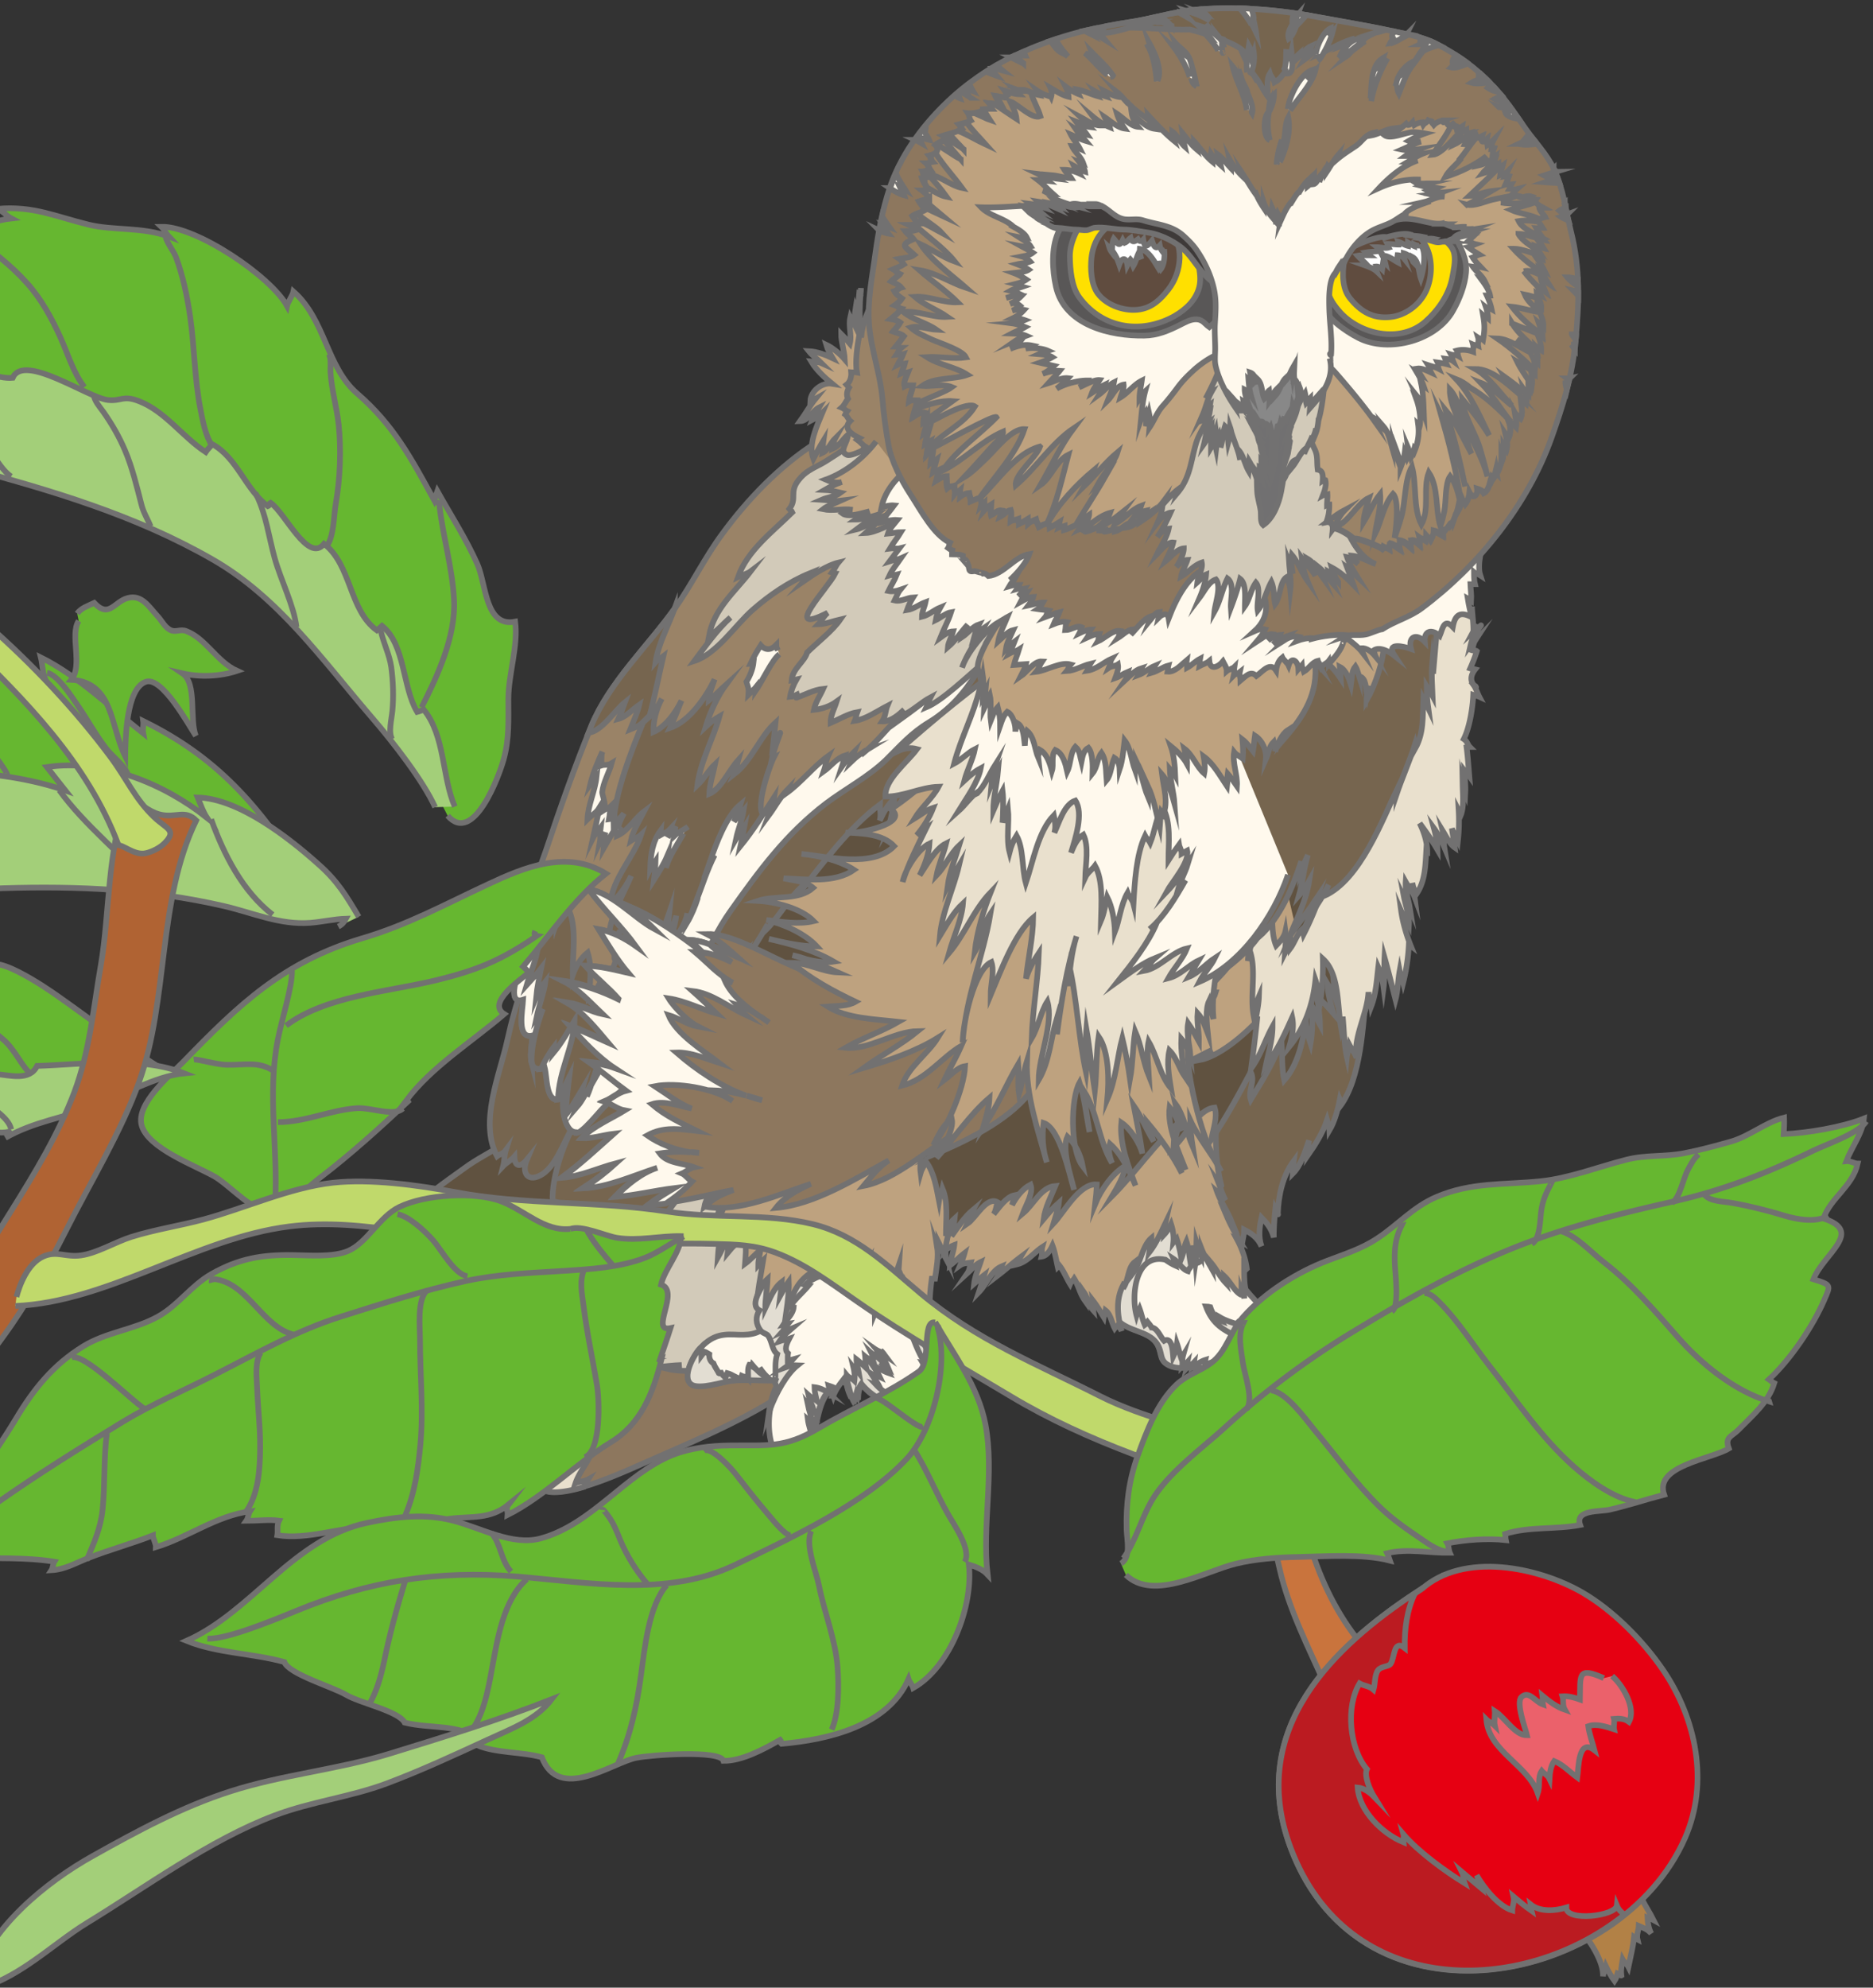 <svg xmlns="http://www.w3.org/2000/svg" id="_レイヤー_2" data-name="レイヤー_2" viewBox="0 0 99 105"><rect x="0" y="0" width="99" height="105" fill="#333333" stroke="none"/><defs><clipPath id="clippath"><path d="M0 0h99v105H0z" style="fill:none"/></clipPath><style>.cls-1{fill:#e2ddd2}.cls-1,.cls-10,.cls-14,.cls-15,.cls-16,.cls-17,.cls-19,.cls-2,.cls-20,.cls-21,.cls-24,.cls-25,.cls-26,.cls-5,.cls-6,.cls-7,.cls-8,.cls-9{stroke:#727171;stroke-miterlimit:10;stroke-width:.3px}.cls-2{fill:#595757}.cls-5{fill:#d2cab9}.cls-6{fill:#717071}.cls-7{fill:#604c3f}.cls-8{fill:none}.cls-9{fill:#ffe000}.cls-10{fill:#e9e0cd}.cls-14{fill:#c0d96b}.cls-15{fill:#66b730}.cls-16{fill:#76654f}.cls-17{fill:#8d775e}.cls-19{fill:#9a8367}.cls-20{fill:#3e3a39}.cls-21{fill:#bea27f}.cls-24{fill:#a3cf79}.cls-25{fill:#605240}.cls-26{fill:#fff9ed}</style></defs><g id="back" style="clip-path:url(#clippath)"><path d="M28.28 58.75c-.76 1.52-2.48 2.02-3.76 2.98-.78.59-5.67 3.75-3.3 4.79-.27.53-.72.85-1.29 1.04.11.7-.82 1.33-1.23 1.89.31.32.36.51.78.66.05 1.14-1.26 2.35.7 1.92-.3.32-.57.72-.66 1.14.68.15 1.29-.31 1.91-.38-.36.31-.76.69-.57 1.18.88.04 1.62-.62 2.46-.71-.07.14-.06.2-.11.35 2.12.51 5.1-.78 6.8-1.96 1.51-1.05 3.15-1.79 4.61-2.92 2.11-1.64 3.02-3.23 3.99-5.75" class="cls-25"/><path d="M34.18 62.29c-1.72 1.85-3.4 5.01-4.32 7.43-.76 1.99-1.49 3.81-1.78 5.91-.17 1.18-.43 3.18 1.22 3.18 1.47 0 3.91-1.16 5.28-1.76 5.19-2.27 10.97-4.65 12.35-10.78" class="cls-17"/><path d="M35.95 57.53c-.81 1.07-.75 2.82-.95 4.15-.29 1.93-.39 3.78-1.33 5.49.32-.14.62-.34.89-.57-.22.38-.46.79-.84 1.05.16-.02.31 0 .46-.02-.37.77-1.35 1.42-1.36 2.33.3-.09.34.04.6-.28-.31.3-.57.66-.77 1.04.47.03.94-.3 1.35-.53-.37.34-.78.64-1.18.94.23-.01.5.1.72.1-.3.29-.71.53-1.08.75.61.11 1.5-.14 1.91-.12-.34.1-.67.23-.98.4.89.07 1.75-.12 2.64-.15-.25.03-.49.13-.73.21 1.07.25 2.31-.05 3.39-.15.98-.09 2.36.04 3.28-.37s1.75-1.65 2.2-2.47c1.3-2.33.85-5.51.72-8.08" class="cls-5"/><path d="M29.86 69.72c.73-1.91 1.93-4.29 3.26-6.12l.26 1.13c-.89 1.25-1.98 3.6-2.41 5.35.11-.25.25-.53.35-.78a40 40 0 0 0-.64 2.12c.13-.05.27-.14.39-.24-.03.04-.17.63-.08.5-.27.62-.67 1.27-.74 1.93.06-.11.14-.22.21-.34-.17.7-.6 1.31-.71 2.03.21-.15.45-.32.6-.58-.24.44-.75 1.19-.74 1.63.28-.2.57-.41.82-.64-.28.34-.53.74-.73 1.12.39-.02.73-.32 1.05-.46-.16.31-.36.6-.52.9.35.03.67-.2.97-.37-.23.48-.62.96-.78 1.45.15-.07.49-.1.67-.2-.07.11-.15.25-.23.4-.57.17-1.11.28-1.56.28-1.65 0-1.39-2-1.22-3.18.29-2.1 1.02-3.92 1.78-5.91Z" class="cls-10"/><path d="M29.09 48.79c-1.09 1.88-1.82 4.1-2.29 6.23-.4 1.79-1.48 4.26-.53 6.06.14-.11.31-.11.46-.31-.08.25-.06.55-.13.82.15-.16.43-.3.59-.49.02.54.31.59.66.16-.31.73.08 1.23.8.78.88-.55 1.26-2.15 1.91-2.94-.73 1.08-1.41 3.08-1.35 4.36.09.03.17.02.25.05.01.58-.45 1.31.14 1.65 0 .72-.86 3.12.44 2.63.92-.34 1.01-2.11 1.67-2.74-.16.54-.46 1.67-.08 2.12.56-.41.81-1.22 1.37-1.62 0 .4-.05.81-.1 1.21 2.04-1.92 3.72-4.66 5.4-6.93.41-.56.78-1.15 1.2-1.7 1.57-2.08 1.31-5.05 1.39-7.6m31.33 1.7c-.17 1.92-.27 4.72-1.4 6.23 0-.08.03-.31 0-.38-.11.57-.29 1.19-.55 1.63-.01-.23-.08-.34-.13-.53-.22.65-.61 1.28-1 1.84.03-.24 0-.52.05-.78-.21.6-.43 1.33-.85 1.75.02-.21.01-.44.04-.66-.58.78-.81 1.81-.84 2.79.06.15-.09-.19-.13-.27-.05.47-.1 1.23-.08 1.52-.13-.48-.36-.75-.65-1.05-.12.52-.17 1.06 0 1.52-.2-.47-.55-.69-.92-.88 0 .4-.18.86-.17 1.26-1.09-1.92-1.7-.44-3.01-.55-.84-.07-1.94-1.61-2.45-2.19-2.16-2.48-3.53-5.62-3.64-8.94" class="cls-16"/><path d="M50.82 77.09c.39 1.25.48 2.89-.59 3.89.19-.51.2-1.31.11-1.81-.1-.59-.48-1.67.1-2.16" class="cls-6"/><path d="M40.53 69.95c-.36.6-1.09.58-1.71.55-.79-.04-1.26.13-1.82.73-.35.37-.96 1.52-.46 1.89.42.3 1.69-.15 2.16-.19.64-.06 1.27 0 1.92-.01.85 0 1.05-.08 1.45-.9" class="cls-26"/><path d="m37 71.24.03-.03c0 .14.05.28.05.4.06-.08.1-.13.14-.21.11.03.16.08.27.14-.02.2.06.4.22.48.07.19.2.35.29.53.04.03.07-.04.11-.04.05.11.16.19.23.26.03-.08.08-.15.11-.23.26.07.45.25.72.31.03-.05.01-.12.03-.17.17.08.21 0 .35.15 0-.24-.05-.52.06-.74.04 0 .11.07.14.09 0-.03 0-.05.01-.08.16.19.33.37.53.52-.05-.12-.08-.26-.14-.37.14.22.37.49.62.68h-.16c-.65 0-1.28-.05-1.92.01-.47.05-1.74.5-2.16.19-.5-.37.11-1.51.46-1.89Z" class="cls-1"/><path d="M48.6 68.25c.19.52.14 1.14.42 1.63-.1-.03-.19 0-.3-.05.09.11.15.34.2.43h-.24c.12.2.27.44.38.65h-.24c.11.29.33.56.42.86-.09-.04-.21-.04-.3-.07.09.09.16.24.26.34-.13-.03-.29 0-.42-.03.48.82 1.7 1.48 2.38 2.27-.06-.04-.14-.06-.2-.09.18.1.29.23.43.37-.04 0-.1-.03-.14-.02.73.7.46 2.92-.4 3.42 0-.07.02-.14.03-.21-.01.03-.03.06-.06.08-.04-.22-.1-.45-.15-.69 0 0-.02.17-.02.18a1 1 0 0 0-.15-.2c-.02.09-.02.18-.03.27-.02 0-.03-.02-.05-.02-.03.19-.1.37-.11.56.02.02.03.02 0 0s-.06-.07-.08-.1c0 .23.03.47.12.68.05.01-.1-.18-.09-.16 0 .04 0 .2-.04.23-.07-.07-.22-.15-.29-.22-.02 0-.13.1-.13.1-.05-.12-.18-.24-.21-.37-.05.05.01.1-.08.11-.44-.54-.18-1.26-.24-1.87s-.24-.81-.7-1.18c-.91-.73-2.28-1.07-3.02-2.01-.14.19-.18.43-.19.67-.04 0-.07-.11-.08-.14-.03.11-.1.24-.13.36a1.7 1.7 0 0 1-.15-.37c0 .02-.02.04-.04.05-.1-.23-.17-.47-.21-.71 0 .03-.02.04-.05.04-.01-.1-.01-.16-.05-.25-.22.28-.48.6-.6.95-.04-.12-.13-.15-.18-.25-.54.35-.76 1.91-.85 2.5.05.03-.03-.07-.04-.09-.09.63.6 1.42.26 1.96-.29.45-.94.23-1.34.06 0-.16-.07-.24-.04-.4 0 0-.17-.25-.22-.3-.03.12-.04.08-.14.11 0 .07.05.11.05.17-1.18-.96-1.06-3.07-.47-4.26-.07-.17-.11-.15 0-.45-.01.03-.03.04-.06.04.03-.45-.04-.85.1-1.29-.28-.22-.26-.65-.48-.97-.09-.12-.31-.13-.42-.3-.23-.32-.26-.7-.04-1.04-.57-.31.17-1.25.35-1.62 1.16-2.37 2.74-3.71 4.95-5.24" class="cls-26"/><path d="M49.79 78.43h-.01v-.01h.02Zm-4.46-4.62s-.07-.11-.08-.14c-.03.11-.1.24-.13.36a1.7 1.7 0 0 1-.15-.37c0 .02-.02.04-.04.05q-.12-.27-.18-.57l.01.01c-.05-.18 0-.33 0-.5.09.11.3.19.4.29.03-.22 0-.49-.05-.7.08.1.21.18.28.27-.04-.23-.12-.48-.12-.7.18.14.35.3.52.46-.05-.17-.04-.43-.06-.61.13.11.31.15.43.26-.04-.13-.03-.31-.09-.43.11.1.29.18.4.28-.09-.14-.09-.31-.13-.45.1.06.25.1.35.17-.02-.02-.11-.12-.14-.15.06.05.1.1.14.15.03.03.05.07.08.11-.03-.02-.26-.15-.36-.22.21.25.39.54.51.83-.12-.09-.28-.16-.38-.25.17.17.3.37.42.57-.29-.1-.55-.29-.83-.4.13.19.27.4.37.61-.13-.06-.34-.1-.45-.17.14.22.32.45.43.67-.05-.02-.1-.06-.16-.08.16.17.34.33.55.43.19-.02.51.18.69.38-.02-.07-.05-.16-.08-.23.32 0 .59.25.88.4-.05-.06-.1-.15-.15-.2.58.24 1.5.89 1.46 1.6.03-.02.09-.08.11-.11.01.24-.08.51-.06.69.06-.11.11-.18.17-.28-.07.23-.14.48-.12.73.03 0 .04 0 .06-.03-.03.16-.04.34-.04.5-.26.25-.34.79-.27 1.12h-.03c-.44-.54-.18-1.26-.24-1.87s-.24-.81-.7-1.18c-.91-.73-2.28-1.07-3.02-2.01-.14.19-.18.43-.19.67Z" class="cls-1"/><path d="M49.77 77.17v-.11c.02-.02.04-.04.06-.05-.01.03-.07.17-.07.16Zm.37 1.35.07.02s0 .02-.01.03c-.02-.01-.04-.03-.06-.04ZM40.49 67.6c.93-1.9 2.12-3.13 3.69-4.33.7.08 1.37.23 1.98.45l2.43 4.53c.19.52.14 1.14.42 1.63-.1-.03-.19 0-.3-.05.09.11.15.34.2.43h-.24c.12.2.27.44.38.65h-.24c.11.29.33.56.42.86-.09-.04-.21-.04-.3-.07.09.09.16.24.26.34-.09-.02-.18-.02-.28-.02-.38-.53-.64-1.34-.81-1.74.09.08.25.13.33.19-.11-.26-.28-.55-.39-.78.15.14.34.26.5.34-.26-.41-.59-.78-.83-1.2.06.08.11.13.17.18-.12-.5-.53-.87-.75-1.32-.36-.19-.75-.36-1.13-.46.13.18.29.36.46.49-.35-.19-.7-.41-1.08-.56.12.05.24.12.36.18-.6-.05-1.18-.21-1.77-.29.11.02.22.06.29.08-.57.17-1.27.32-1.7.75.06.02.12.02.18.03-.31.37-.73.72-.99 1.12.07 0 .13 0 .2.02-.03.36-.34.61-.54.92.08-.02.17-.03.24-.04-.1.12-.17.29-.27.4.15-.07.32-.08.46-.14-.23.2-.47.41-.64.66.16-.06.35-.06.51-.12-.14.27-.27.58-.06.76-.02.12-.01.25-.01.37.08-.02.18-.02.25-.04-.11.12-.21.3-.35.4.19-.07.45-.11.62-.1-.56.45-1.11 1.38-1.51 2.45.07-.5.2-.96.39-1.34-.07-.17-.11-.15 0-.45-.01.03-.03.04-.06.04.03-.45-.04-.85.1-1.29-.28-.22-.26-.65-.48-.97-.09-.12-.31-.13-.42-.3-.23-.32-.26-.7-.04-1.04-.57-.31.17-1.25.35-1.62Z" class="cls-1"/><path d="M44.01 73.73c-.04-.12-.13-.15-.18-.25l-.01.01c0-.09 0-.2-.02-.29.12.04.27.08.39.17q-.105.18-.18.36Zm-.25-.19c-.48.44-.69 1.84-.78 2.42-.01-.02-.04-.05-.04-.06-.07.53.4 1.18.35 1.69-.3-.69-.6-1.34-.53-1.77.07.03.1.05.17.08-.07-.29-.19-.6-.23-.91.08.07.17.11.24.18-.04-.32-.18-.65-.24-.95.09.12.23.22.33.34-.08-.29-.22-.55-.29-.85.12.11.31.18.43.28-.05-.23-.12-.48-.12-.71.26.03.49.14.72.27Z" class="cls-1"/><path d="M42.98 75.99v-.02c.01.02.02.04 0 .02Z" class="cls-1"/><path d="M74.04 71.88c.73.34 1.63.46 2.21 1.09.65.7.52 1.96.08 2.66.18-1.26-.82-1.63-1.78-2.02-.35-.14-.96-.28-1.18-.66-.29-.52.24-1.52.86-1.1" class="cls-6"/><path d="M65.43 67.61c.4.53.91 1.11 1.4 1.59.61.6 1.42.55 2.23.54.97 0 1.53.32 2.36.67.89.38 1.76-.07 2.66.19.98.29 1.71 1.25.88 2.12.02 0-.16-.06-.16-.06.02.02.1.11.15.14-.15-.1-.29-.16-.45-.23.06.06.1.11.15.17-.17-.1-.36-.18-.53-.27.02.03.05.05.08.07-.1-.06-.24-.11-.34-.16.42.59.68 1.13 0 1.61-.58.41-.98.16-1.66-.05.07-.5-.23-.34-.41-.54-.1-.12-.34-.43-.46-.5-.54-.31-1.26.02-1.83-.23-.46-.2-.76-.63-1.22-.81-.5-.19-1.1-.07-1.55-.21.23.76.71 1.64-.02 2.32-.52.48-1.8.75-2.15-.09-.14-.33.05-.72-.13-1.07-.19-.37-.48-.5-.9-.57-.55-.1-1.13.1-1.65-.09-.63-.24-.45-.59-.68-1.07-.35-.71-1.26-.73-1.89-1.15-2.52-1.71-.7-6.82 1.97-7.28" class="cls-26"/><path d="M66.58 70.39Zm-.76-.48c.07.06.16.14.22.2-.02 0-.04-.01-.06-.02a.7.7 0 0 1-.15-.18Zm-4.53-7.25 2.41 2.88c.02.52-.06 1.34-.68 1.17-.02.2-.18.29-.23.44-.31-.1-.46-.45-.75-.64.05.11.04.23.07.34-.18-.08-.35-.19-.52-.31 0 0 .01 0 .02.01-1.59-.37-1.83 1.85-1.54 2.93.03-.1.14-.26.17-.33.1.27.15.56.27.84.04-.03.1-.11.14-.16.08.1.16.18.22.3.3.02.44.46.66.7.41-.23.45.5.48.83.1-.21.17-.45.2-.68.09.25.14.53.23.78.03-.05.06-.09.09-.14-.05.18-.02.38-.04.55.07-.07.19-.12.27-.21-.02.1 0 .21-.02.29.09-.1.27-.17.37-.28-.01.07-.03.16-.05.23.21-.13.42-.29.65-.36-.02.09 0 .2-.02.29.25-.16.57-.23.85-.28-.03.08-.03.35-.04.37.03-.07.07-.17.1-.23.02.24.02.54.13.68-.04.3-.14.8-.14 1.25v-.01c-.14-.33.05-.72-.13-1.07-.19-.37-.48-.5-.9-.57-.55-.1-1.13.1-1.65-.09-.63-.24-.45-.59-.68-1.07-.35-.71-1.26-.73-1.89-1.15-2.52-1.71-.7-6.82 1.97-7.28Zm5.41 9.19s.04-.08.05-.12c.06.2.14.41.21.63-.18-.23-.31-.43-.26-.51Z" class="cls-1"/><path d="M69.5 72.69c-.46-.2-.76-.63-1.22-.81-.49-.18-1.08-.08-1.52-.21.02-.44-.85-.84-1.19-.99-.88-.39-1.47-.71-1.83-1.67.06 0 .19.03.23.04.1.31.29.64.61.75-.03-.06-.06-.13-.08-.2.29.17.64.27.97.38-.06-.08-.07-.14-.14-.22.18.16.41.26.65.33.19.18.44.31.67.4l-.05-.1c.5.44 1.36.65 1.72 1.22-.04-.06-.08-.14-.12-.2.15.18.35.3.58.31-.05-.09-.07-.22-.15-.32.04.03.12.07.16.11-.04-.12-.07-.28-.15-.42.19.31.43.61.74.79.08.23.32.47.59.58 0-.02 0-.2.01-.16.16.18.37.25.57.18.06.08.12.14.17.19.17-.11.23-.11.34-.16 0-.05.02-.14.04-.18.02.15.16.27.21.39.61-.59.94.76 1.01 1.28-.03 0-.06-.02-.09-.03.07-.5-.23-.34-.41-.54-.1-.12-.34-.43-.46-.5-.54-.31-1.26.02-1.83-.23Z" class="cls-1"/><path d="M64.59 57.24c-.4 1.52-.45 3.88-.03 5.39.01.02-.14-.15-.17-.19.13.33.22.67.39.97-.12-.16-.3-.33-.45-.46.18.51.53 1.01.74 1.52-.07-.08-.16-.15-.23-.23.19.45.44.9.69 1.32-.05-.03-.08-.05-.14-.08.25.46.45 1.03.51 1.54a1 1 0 0 1-.14-.15c0 .35 0 .86.06 1.15 0 .01-.05-.1-.05-.1v.67c-.02-.13-.11-.24-.15-.36 0 .02-.03.16-.04.16-.32-.17-.55-.68-.85-.96.01.1 0 .2.03.31-.28-.3-.47-.7-.73-1.01.02.11.01.2.02.29-.19-.34-.4-.69-.54-1.05 0 .12-.02.23-.02.35-.1-.22-.18-.47-.25-.69-.01.32.01.67-.04 1-.02-.28-.09-.56-.12-.84-.01.32-.03.64-.15.94-.07-.39-.1-.78-.22-1.15-.13.29-.15.62-.27.91-.05-.35-.13-.7-.24-1.03-.03.04-.15.13-.18.17.03-.32-.02-.65-.12-.96-.09.19-.22.39-.35.53.02-.18 0-.38.04-.56-.24.5-.5 1.08-.84 1.51.04-.24.12-.5.11-.75-.48.41-.56 1.3-.96 1.83.07-.19.05-.37.08-.56-.35.27-.33.89-.55 1.28-.02-.01-.03-.08-.05-.09-.42.79-.32 1.63-.09 2.46-.04-.11-.13-.21-.19-.32-.03.05-.15.13-.18.17-.17-.32-.21-.73-.48-.94-.02.13-.08.23-.1.35-.18-.29-.35-.59-.56-.86.02.14-.02.35 0 .49-.24-.27-.29-.66-.48-.93.02.13 0 .26.02.39-.24-.34-.32-.77-.54-1.12-.05.08-.17.16-.22.28-.19-.31-.34-.71-.59-1.01-.03.05-.03.08-.06.11-.08-.36-.16-.82-.28-1.13-.12.26-.29.54-.57.58.04-.15-.01-.35.03-.5-.43.28-.79.78-1.33.91.07-.11.11-.27.17-.37-.39.29-.75.62-1.14.92.1-.15.1-.31.15-.44-.55.23-.79.94-1.2 1.36.1-.3.19-.6.28-.9-.18.14-.36.3-.53.45.04-.38.22-.77.34-1.14-.27.13-.47.38-.69.58.11-.16.12-.37.17-.55-.19.03-.39.02-.56.14.09-.21.17-.42.23-.64-.26.2-.49.44-.76.64.03-.36.18-.71.22-1.07-.19.07-.38.2-.53.35.22-1.5 1.15-3.3 1.86-4.66 1.08-2.07 3.05-3.69 4.94-4.95" class="cls-21"/><path d="M66.41 72.98c.31 1.37-.23 3.63-1.13 4.7.09-.87.32-1.75.31-2.62 0-.37-.21-2.38.62-2.04.08-.05.03-.11.1-.18" class="cls-6"/><path d="M50.34 60.3c.31 1.23.3 2.57.07 3.81-.15.78-.57 1.63-.38 2.45-.16-.3-.27-.65-.43-.96 0 .2.01.39.05.57-.03-.12-.09-.25-.12-.33.09.57-.03 1.13-.11 1.71h-.17c-.12.84-.22 2.14.08 2.94-.11-.24-.25-.45-.42-.64-.01.08-.06.19-.07.23-.2-.37-.47-.83-.48-1.25-.02.06-.05.17-.06.22-.19-.34-.21-.74-.37-1.09 0 .11-.03.23-.04.34-.13-.3-.15-.65-.28-.96-.03.17-.1.29-.1.47-.1-.33 0-.71.02-1.06-.25.73-.35 1.62-.94 2.19.02-.1 0-.23.02-.33-.12.25-.27.51-.38.78-.02-.7.2-1.41.3-2.1-.13.11-.31.34-.41.48.01-.36.06-.72.08-1.08-.19.2-.33.52-.49.71.05-.24.14-.49.19-.74-.12.19-.26.39-.38.58.04-.2.04-.4.07-.6-.21.22-.35.52-.57.7.13-.34.23-.7.31-1.06-.27.3-.48.7-.81.95.1-.33.2-.71.34-1.04-.27.44-.58.93-1.06 1.17.02-.23.17-.44.34-.62-.51.16-.94.5-1.44.69.02-.05.06-.09.08-.14-.77.57-.86 1.15-1.21 1.97.07-.49.14-1.11.12-1.56-.16.22-.3.46-.43.7.03-.22.05-.46.06-.68-.43.33-.64.91-.87 1.39 0-.51.1-1.03.12-1.55-.22.2-.35.48-.51.73.08-.58.19-1.13.28-1.7-.05.05-.19.15-.26.23 0-.27.08-.54.12-.8-.28.24-.52.52-.82.74.03-.4.07-.8.02-1.2-.37-.06-.7.33-.93.61.03-.22 0-.48-.06-.66-.17.31-.3.63-.47.93.03-.47.11-.94.11-1.41-.06.05-.19.12-.25.18 0-.45.24-.9.41-1.31-.08.07-.19.13-.26.22.12-.48.38-.94.52-1.41-.46.29-.83.68-1.24 1.03.11-.6.73-1.22.62-1.81-.08.06-.23.1-.32.17.21-.32.36-.67.59-.97-.24.18-.45.39-.68.57.1-.29.34-.64.5-.9-.3.17-.57.39-.87.56.1-.41.4-.75.61-1.11-.22.04-.41.16-.6.32.11-.27.34-.48.51-.71-.19.09-.38.17-.53.32.2-.34.51-.64.73-.95-.12.07-.26.12-.38.2.2-.25.41-.49.61-.75-.13.11-.31.18-.44.27.37-.56.46-.96.62-1.49.77-2.47 3.21-4.02 5.33-5.18" class="cls-21"/><path d="M72.12 43.88c-.33 1.19-.67 2.15-1.13 3.29-.45 1.11-.62 2.79-.38 3.97-.03-.21-.09-.42-.14-.63-.08.76.04 1.43.1 2.17-.09-.27-.28-.47-.4-.68 0 .5.18 1.04.31 1.54-.27-.31-.55-.63-.87-.89.07.49.15 1 .16 1.49-.19-.34-.27-.77-.47-1.07.08.68.09 1.38-.03 2.07-.13-.39-.24-.87-.25-1.3-.12 1.09-.4 2.39-1.14 3.23-.14-.65-.1-1.41-.14-2.09-.43 1.16-.98 2.04-1.63 3.11-.15-.49.25-.98 0-1.46-.65 1.22-1.3 2.42-2.08 3.56.09-.54.34-1.17.17-1.68-.94.09-1.54 1.6-2.23 2.14.13-.44.29-.88.32-1.34-1.25 1.13-2.3 2.66-3.51 3.88.3-.5.62-1.05.72-1.62-.71.42-1.3 1.28-1.61 2.02.04-.34.07-.68.08-1.02-.91-.07-1.72 1.46-2.29 2.07.11-.37.25-.74.29-1.11-.29.25-.56.57-.81.87.08-.6.39-1.19.62-1.75-.76.06-1.15.99-1.72 1.46.18-.49.57-1.08.41-1.53-.43.22-.77.68-.98 1.08.06-.16.08-.37.13-.52-.43.09-.79.62-1.1 1 .13-.19.13-.42.21-.63-.58-.34-1.15.83-1.59 1.13.12-.24.17-.5.3-.74-.47.39-.79.91-1.15 1.4.16-.31.12-.6.16-.93-.25.22-.4.56-.45.92-.01-.8.13-1.75-.18-2.49-.04.19-.16.43-.19.63-.14-.71-.25-1.48-.69-2.07-.08.21-.22.39-.28.6-.08-.64.14-1.28 0-1.91-.54-.18-1.06.33-1.56.53.15-.26.38-.59.53-.89-.6.29-1.17.77-1.81 1.05.13-.15.2-.35.32-.51-.65.11-1.52 1.13-1.93 1.65.12-.17.17-.33.23-.49-.4.42-.62 1.01-.82 1.55.18-.51.31-1.17-.03-1.62-.16.18-.35.17-.45.43-.15-.54-.24-1.31-.79-1.57-.02.21-.12.5-.09.74-.15-.59-.39-1.18-.71-1.7-.03.44.02.91.08 1.35-.44-1.84-2.01-2.64-3.72-3.25.17.1.34.22.51.31-.52-.3-1.14-.46-1.73-.5.47-.17.95-.39 1.28-.77-.48-.18-1.03-.09-1.57-.02.01-.06.1-.06.13-.1-.89 0-1.76.3-2.66.36.73-.58-.35-1.85-.46-2.58-.33-2.19 1.14-4.45 2.21-6.24 1.97-3.34 4.23-6.65 6.87-9.49 3.37-3.61 6.76-6.35 11.74-6.94 1.82-.22 3.67-.14 5.45.25 1.46.32 3.14.87 4.63.48" class="cls-25"/><path d="M68.7 49.93c-.04 2.09-3.41 5.72-5.29 6.07.18-.14.56-.48.66-.54-.88.41-1.71.95-2.65 1.22.09-.14.12-.33.19-.45-.37.07-.74.26-1.07.44.64-.93 1.74-1.57 2.49-2.33-.29.03-.55.02-.84.16.69-.5 1.84-1.27 2.07-2.08-.45-.02-.85.21-1.26.42 1.24-.82 2.27-2.08 3.01-3.36.55-.95 1.51-1.85 1.93-2.81" class="cls-21"/><path d="M77.8 32.04c.02.44.08.82.08 1.28-.03.06.15-.27.18-.35-.07.13-.12.27-.19.4.1-.09.45-.37.41-.33-.23.3-.46.65-.54 1 .05-.07.2-.18.25-.23-.13.2-.11.34-.19.54.06.02.21 0 .26.05-.09.28-.22.62-.35.91.09.03.18.03.26.05-.26.33-.29.68.05.94q.045.06 0 0c-.02-.05-.05-.08-.11-.08.1.14.19.42.28.59-.11-.05-.21-.06-.32-.1-.03.71-.2 1.74-.5 2.33.2.13.19.29.32.42-.06 0-.11.01-.17.02.06.47.1 1.01.14 1.51-.07-.1-.19-.2-.26-.29.02.38.07.79.05 1.16-.03-.08-.11-.24-.14-.37.01.53.08 1.15-.11 1.6-.04-.09-.06-.19-.1-.27.03.53.02 1.05-.04 1.58-.1-.22-.24-.41-.32-.64.05.33.11.68.15 1.01-.26-.18-.45-.58-.64-.89.06.26.05.61.09.87-.14-.33-.33-.7-.55-1 .1.37.18.75.19 1.14-.28-.48-.61-.95-.94-1.4.22.45.39.96.4 1.47a.12.12 0 0 1-.05-.07c-.05.81-.05 1.66-.53 2.35-.06-.17-.19-.39-.21-.59.07.25.09.5.12.74-.11-.29-.33-.55-.47-.8-.03.44.14.89.21 1.33-.08-.19-.21-.35-.3-.53.09.48.29.95.26 1.44-.11-.24-.3-.46-.41-.71.08.58.28 1.28.51 1.85-.04-.03-.06-.11-.1-.14q-.045 1.05-.3 2.07c-.04-.17-.16-.45-.19-.61-.09.5-.09 1.02-.22 1.51-.19-.73-.37-1.48-.58-2.22-.03.52.02 1.06-.05 1.59-.05-.37-.13-.73-.28-1.07-.08.68-.12 1.4-.37 2.05-.03-.24-.13-.49-.15-.74-.05 1.15-.81 2.36-.63 3.48-.08-.26-.25-.45-.37-.68-.03.2-.12.43-.14.62-.15-.68-.15-1.42-.22-2.12-.01.17-.08.38-.1.49-.19-1.1-.07-2.75-.95-3.55.02.76-.02 1.52-.14 2.26-.07-.37-.12-.77-.25-1.14-.14 1.31-.55 2.5-1.39 3.53.16-.5.26-1.07.16-1.55-.4.89-.79 1.76-1.39 2.52.14-.68.35-1.34.35-2.04-.41.74-.62 1.52-1.13 2.21.12-.9.24-1.83.33-2.75-.04.21-.14.61-.16.7.05-.58.22-1.16.24-1.74-.12.28-.19.67-.28 1-.21-1.13.19-2.46-.24-3.54-.02.21-.05.44-.06.65.24-1.1.26-2.27.59-3.34.08.48.15.98.27 1.44.19-.29.32-.63.38-.97.08.67-.01 1.44.25 2.06.21-.22.42-.43.49-.75.05.38 0 .76-.02 1.14.08-.16.24-.39.3-.61.01.1 0 .23 0 .34.2-.27.36-.77.63-1 .02.09.03.2.05.29 1.35-2.62 1.87-5.65 2.54-8.49.37-1.56.98-3.01 1.34-4.58.47-2.07 1.19-4.01 2.46-5.74" class="cls-10"/><path d="M76.16 32.18c-.26 1.09-.3 2.27-.41 3.41-.01-.18-.03-.35-.05-.53-.05.55 0 1.15.02 1.68-.08-.16-.24-.35-.31-.47 0 .36.03.75.08 1.12-.07-.15-.19-.29-.26-.44-.04.92.04 1.76-.43 2.6 0-.09.02-.16 0-.25-.25.8-.69 1.79-.99 2.68 0-.09.02-.19.03-.28-.74 1.53-1.94 4.79-3.85 5.63.07-.17.14-.41.24-.59-.26.52-.56 1.02-.91 1.48.1-.22.27-.71.3-.8-.46.69-.99 1.36-1.45 2.04.37-.96.87-1.86 1.03-2.92-.15.27-.36.57-.54.77.2-.7.25-1.45.47-2.14-.13.27-.26.57-.38.86.01-.17.01-.37.03-.53-.46 1.39-1.09 2.97-2.25 4.01.05-.08.08-.12.11-.21-.52.82-1.33 1.49-2.1 2.07.3-.56.71-1.11.9-1.73-.07.04-.11.11-.18.15.35-.75.69-1.57.88-2.38-.07.14-.15.29-.22.43.09-.72.33-1.5.48-2.23-.13.23-.32.45-.44.69.09-.65.41-1.55.3-2.17-.31.49-.62 1.02-1.01 1.44.16-.41.26-.85.31-1.29-.59 1.07-1.32 2.19-2.19 3.05 0-.5.34-.92.49-1.38-.22.21-.41.4-.55.69.24-1.12.3-2.03.37-3.15-.07.09-.21.24-.29.36.08-.8.47-1.62.41-2.45-.11.03-.29.02-.38.05.02-.89.15-1.81.41-2.66-.09.05-.18.05-.29.13-.05-.77-.11-.91-.75-1.17l.27.02c-.42 1.39-1.16 3.1-.78 4.63-.06-.09-.11-.2-.16-.29-.06.84-.12 1.86.01 2.7-.05-.12-.25-.37-.31-.5-.09.55-.15 1.13-.11 1.69-.05-.2-.22-.52-.27-.68-.05.3-.11.63-.1.94-.07-.61-.52-1.51-.97-1.9-.2.38-.02.88-.02 1.34-.21-.65-.53-1.82-1.16-2.12.07.55.23 1.08.25 1.64-.44-.68-.92-1.45-1.56-1.96.07.6.18 1.19.22 1.8-.38-.76-.61-1.8-1.1-2.46-.06.41-.03.83-.01 1.25-.42-.81-2.16-3.44-1.88-.94-.13-.54-.28-1.17-.75-1.43-.07.19-.23.34-.28.54-.1-.4-.11-.83-.25-1.18-.05.17-.19.38-.23.5-.05-.44-.03-.86-.19-1.27-.08.09-.29.15-.39.34-.03-.61.02-1.31-.12-1.88-.31.31-.56.67-.85 1 0-.48.08-1.01.1-1.51-.54.54-.94 1.22-1.58 1.67.12-.37.27-.75.27-1.13-1.12.73-2.11 2.2-2.88 3.3.07-.18.11-.36.19-.54-.44.77-.74 1.62-1.19 2.37.15-.49.26-1 .31-1.49-.36.31-.57.73-.77 1.15.09-.3 0-.58.01-.85-1.62 1.2-3.03 3.11-4.28 4.7.08-.14.16-.31.24-.44-.77.66-1.29 1.69-2.03 2.41.05-.11.1-.22.14-.34-.44.77-.94 1.53-1.41 2.3.2-.27.2-.58.3-.88-.89.89-1.74 2.08-2.67 3.02.07-.2.09-.44.17-.65-1.1.79-1.7 2.59-2.98 3.04-.73-2.13 0-5.38.5-7.42 1.06-4.25 2.87-8.4 5.39-11.98 4.88-6.94 12.5-12.78 21.32-10.31 1.93.54 3.83 1.32 5.62 2.22.93.47 2.08 1.29 3.19 1.35 1.55.08 3.27-1.37 4.5-1.33" class="cls-16"/><path d="M53.59 32.03c-.91.82-1.31 2.45-1.97 3.49s-1.41 1.92-2.51 2.59c-.96.58-1.49 1.21-2.28 1.99-.92.89-2.16 1.54-3.18 2.31-2.12 1.62-3.52 3.54-5.02 5.65-1.44 2.01-2.09 4.55-3.35 6.57-.89 1.42-2.14 2.68-3.37 3.83-.24.22-1.14 1.38-1.47 1.36-.63-.05-.74-1.43-.64-1.88-.93.62-.84-.97-.99-1.54-1.05.43-.67-1.11-.64-1.7-.86.22-.53-1.32-.5-1.89-.92.31-.26-1.51-.03-1.95-.07-.02-.1.05-.19.02-.29-1.79.87-4.35 1.44-6.05.73-2.18 1.49-4.33 2.36-6.46.96-2.33 2.98-4.21 4.42-6.23.91-1.28 1.55-2.64 2.51-3.94 2.63-3.59 6.73-7.08 11.48-6.47" class="cls-19"/><path d="M28.79 56.39c-1.05.43-.67-1.11-.64-1.7-.86.22-.53-1.32-.5-1.89-.92.31-.26-1.51-.03-1.95-.07-.02-.1.05-.19.02-.14-.87.06-1.92.37-2.96.19-.26.41-.46.64-.54-.09.2-.14.45-.24.65.36-.36.61-.87 1.04-1.09.13.59.13 1.26.15 1.87.12-.36.34-.66.7-.67.41.95.16 2.37.18 3.38.16-.45.42-.89.79-1.19.25.78.12 1.61.07 2.42.42-.33.61-1.02.97-1.36-.1.26-.14.58-.25.83.35-.41.52-.99.71-1.5-.09 0-.12-.04-.04-.54.05-.33.14-.67.26-1.01-.14.26-.32.49-.53.6-.3-.82.77-2.66 1.11-3.49-.24.51-.66 1.14-1.09 1.44.08-1.26 1.23-2.43 1.62-3.62-.18.17-.36.2-.55.33.11-.54.45-1.06.71-1.56-.52.39-.86 1.05-1.45 1.3.01-.42.18-.83.38-1.19-.14.19-.38.39-.53.58-.02-1.52.95-3.94 1.55-5.41-.24.24-.45.29-.69.39.17-.43.38-.87.48-1.3-.38.26-.69.64-1.11.75.13-.28.26-.61.36-.89-.53.42-1.22 1.54-1.93 1.62.05-.12.09-.23.14-.35.96-2.33 2.98-4.21 4.42-6.23v-.01c-.35.95-.88 1.91-1.02 2.86.13-.15.28-.21.41-.31-.24 1.04-.46 2.16-.74 3.21.27-.23.48-.63.66-.97-.28.52-.46 1.16-.44 1.76.63-.27 1.19-1.04 1.48-1.66-.19.48-.39.99-.61 1.45 1.03-.35 1.9-1.62 2.36-2.57-.11.34-.3.74-.31 1.12.31-.24.61-.57.91-.84-.46.63-.84 1.46-1.07 2.22.2-.19.5-.42.73-.55-.34 1.21-1.01 2.39-1.17 3.64.35-.33.59-.79.94-1.12-.1.5-.29 1.04-.31 1.58.62-.26 1.05-1.26 1.52-1.78-.05.17-.07.49-.18.72.91-.71 1.31-1.94 2.16-2.71-.04.36-.07.71-.11 1.07.08-.14.38-.56.37-.54-.16.46-.35.92-.45 1.39.05-.02.07-.1.12-.12-.24.46-1.33 3.49-.2 3.14l.93 1.13c-1.11 1.18-2.04 2.47-3.02 3.83-1.44 2.01-2.09 4.55-3.35 6.57-.89 1.42-2.14 2.68-3.37 3.83-.24.22-1.14 1.38-1.47 1.36-.63-.05-.74-1.43-.64-1.88-.93.62-.84-.97-.99-1.54Z" class="cls-16"/><path d="M34.46 49.79c-.04.22-.08.46-.14.7 0 0 0 .01-.01.02.05-.22.08-.5.15-.72Zm-7 1.09c.29-.29.6-.5.93-.58-.12.59-.38 1.15-.55 1.73.26-.29.53-.57.76-.87-.1.5-.21 1-.26 1.51.12-.29.29-.57.49-.82-.08.59-.34 1.26-.47 1.9.11-.15.23-.28.33-.45-.29.81-.63 1.9-.59 2.86-.11-.41.03-1.1.05-1.46-.86.22-.53-1.32-.5-1.89-.92.31-.26-1.51-.03-1.95-.06-.02-.09.04-.16.02Zm5.2 2.9c-.02.26-.06.51-.13.76l-.06.15c.07-.3.13-.6.19-.91Z" class="cls-26"/><path d="M30.42 59.81c-.63-.05-.74-1.43-.64-1.88-.08.06-.16.09-.23.11.18-.38.35-.78.54-1.16-.08.67-.17 1.35-.18 2.02.27-.33.62-.97.85-1.35-.09.3-.12.62-.25.91.27-.31.45-.71.65-1.06-.05.17-.09.35-.14.52.26-.57.38-1.2.63-1.75-.08.24-.1.49-.16.74.32-.55.46-1.17.75-1.73 0 .08-.03.16-.03.24.13-.28.24-.58.32-.88.19-.46.35-.94.4-1.44 0 .07.1.42.1.49.24-.86.62-1.81 1.01-2.59-.08.19-.14.42-.22.61.26-.29.4-.7.5-1.12.46-.67.79-1.5 1.05-2.26-.04.37-.07.74-.11 1.12.23-.29.41-.62.48-.98-.05.57-.31 1.09-.35 1.67.33-.58.83-1.13.94-1.8-.03.17-.01.37-.03.53.25-.42.44-.88.59-1.35-.02.04-.06.13-.08.16.31-.8.57-1.64.96-2.4-.08.11-.16.21-.24.32.32-.92.85-2.38 1.61-3.01-.09.31-.21.63-.35.92.14-.21.36-.4.51-.58-.07.47-.29.99-.39 1.46.12-.21.3-.38.43-.59-.06.33-.13.66-.2.99.68-.84 1.19-1.67 1.78-2.58-.05.33-.17.66-.29.97.34-.46.61-.98 1.01-1.39-.04.1-.08.14-.1.23.8-.57 1.45-1.42 2.23-1.98-.1.22-.15.58-.23.81.38-.27.67-.69 1.1-.83-.06.17-.07.39-.12.54.19-.27.4-.53.63-.75-.06.15-.08.37-.14.51.24-.23.49-.42.77-.59-.03.01-.05.04-.05.07.6-.49 1.07-1.12 1.63-1.66-.09.1-.18.22-.27.32 1.24-.89 2.82-2.03 3.82-3.16l1.15-.47c-.14.3-.28.58-.44.83-.67 1.06-1.41 1.92-2.51 2.59-.96.58-1.49 1.21-2.28 1.99-.92.89-2.16 1.54-3.18 2.31-2.12 1.62-3.52 3.54-5.02 5.65-1.44 2.01-2.09 4.55-3.35 6.57-.89 1.42-2.14 2.68-3.37 3.83-.24.22-1.14 1.38-1.47 1.36Zm-.92-1.75c-.64.14-.58-1.16-.71-1.66-.07.03-.13.05-.19.06.19-.41.41-.81.68-1.16 0 .07 0 .2-.02.31.43-.52.76-1.12 1.11-1.7-.03 1.32-.85 2.71-.87 4.15Z" class="cls-26"/><path d="M46.37 23.06c-.84-.09-2.22 1.05-2.97 1.45-.47.25-.85.41-1.19.85-.52.66-.05.96-.49 1.53.06.08.13.09.16.17-1.04 1.03-2.38 2.02-2.87 3.42.16-.08.5-.17.67-.3-.82 1.07-1.95 1.98-2.21 3.43.44-.27.76-.67 1.14-.99-.69.62-1.35 1.55-1.91 2.3 1.19-.38 2.15-1.88 3.08-2.7.9-.79 1.93-1.49 3.03-1.94-.08.09-.21.3-.3.4.52-.36 1.22-.82 1.8-.96-.12.14-.22.39-.33.53.06.02.11.03.17.04-.36.75-2.9 3.35-.4 2.08-.19.15-.34.44-.5.61.39-.01.78-.17 1.17-.26-.42.61-1.2 1.2-1.76 1.75-.12.48-.78.85-.82 1.48.09-.01.17-.04.26-.06-.16.28-.29.61-.34.92.14-.01.23-.05.37-.12.01.03-.11.17-.03.17.47-.17.92-.42 1.41-.47-.17.38-.41.71-.49 1.11.42-.04.86-.19 1.2-.44-.12.38-.33.75-.32 1.13.48-.2.91-.48 1.41-.57-.05.13-.07.32-.13.46.59-.09 1.16-.5 1.72-.79-.1.24-.09.56-.27.82.38.02.76-.25 1.06-.53.03.03.05.14.09.18.5-.25.93-.67 1.4-.92-.09.17-.13.36-.21.52.87-.37 2.18-1.65 2.95-2.29.68-.57 1.49-1.35 1.77-2.26.18-.58.11-.82-.05-1.36-.54-1.82-1.51-3.26-1.85-5.19" class="cls-5"/><path d="M45.95 18.14c-.68-.11-.5-2.33-.44-2.92 0 .12-.02.25-.03.37.03.07-.01-.11-.06-.12-.03.37-.07.74-.09 1.11-.03-.1-.08-.2-.11-.29-.05.3-.05.62-.01.92-.07-.15-.2-.28-.27-.43-.1.45.09.92-.02 1.37-.15-.18-.3-.35-.46-.51 0 .44.17.9.19 1.34-.23-.27-.64-.61-.98-.77.07.25.21.49.34.71-.36-.17-.83-.35-1.26-.37.19.24.49.45.68.64-.18-.08-.36-.07-.55-.09.26.44.71.85 1.1 1.17-.53-.09-1.13.39-1.15.92.09-.05.18-.07.27-.12-.3.37-.54.81-.81 1.18.42-.01.66-.56 1.01-.73-.12.21-.28.44-.37.67.18-.09.38-.24.54-.39-.29.7-.77 1.7-.48 2.44.16-.31.34-.65.53-.96-.03.21-.01.43-.04.64.28-.13.44-.54.67-.77-.1.18-.11.37-.14.56.33-.14.54-.5.81-.75 0 .43-.51.88-.05 1.07.32.13 1.64-.67 1.9-.92" class="cls-21"/><path d="M46.54 15.16c-.44.78-.91 1.65-1.01 2.54-.05 0-.04-.06-.1-.06-.11.58-.24 1.47-.14 2.03-.09-.02-.21.01-.3 0 .02.25-.06.52-.25.66.04.05.1.09.14.14-.12.2-.15.4-.06.59-.11.14-.19.35-.33.47.1.04.2.15.29.19-.03.04-.09.12-.11.17.11.08.17.27.27.35-.41.4.11.72.48.9-.03.02-.1.06-.12.08.16.11.28.28.45.38-.39.28.07.53.42.57-.04.03-.1.07-.15.1.14.09.23.25.42.31-.05.04-.12.13-.18.17.17.19.66.42.76.62.13.26-.1.64.1 1 .33.58 1.49 1.13 2.13 1.02" class="cls-19"/><path d="M41.2 34.56c-.38.27-.9 1.42-1.29 1.98 0-.01.06-.23.06-.25-.07.09-.29.28-.41.4.03-.37-.05-.46-.11-.67.19-.3.34-.67.38-1.05-.07.02-.1.11-.17.11.16-.34.35-.68.55-.99.25.28.55.26.82-.02 0 .13.04.18.09.29m-4.99 9.67c-.31.56-.76 1.18-.93 1.82.04-.2.03-.41.06-.61-.18.42-.44.84-.69 1.23.04-.32.07-.65.08-.97-.07.11-.21.24-.28.38.02-.72.11-1.42.55-2.01 0 0-.02.22-.01.24.16-.1.32-.11.5-.3-.05.13-.08.33-.13.43.1-.16.31-.38.43-.6-.05.16-.02.35-.06.51.22-.21.48-.3.72-.48m-3.63-.24c-.31.43-.55.91-.82 1.37.02-.17.03-.59.08-.83-.07.17-.21.33-.29.5.04-.23 0-.51.03-.73-.1.14-.3.33-.39.51.11-.49.23-1.04.32-1.56-.16.26-.44.41-.62.59.03-.76.4-1.48.48-2.24-.1.13-.23.25-.33.39.14-.58.39-1.17.64-1.72-.08.22-.03.51-.06.73.18-.06.36 0 .55-.12-.13.48-.45 1.02-.5 1.53-.01.11.2.59.12.92.12-.08.22-.06.37-.21-.1.21-.08.48-.13.72.08-.01.17-.04.26-.05-.05.22.02.52-.03.75.14-.06.21-.05.37-.18 0-.01-.09.15-.09.12" class="cls-26"/><path d="M42.51 76.91c0 1.18.51 2.25.99 3.27-.81-.26-1.37-1.23-1.62-2-.11-.34-.37-.8-.23-1.17.13-.33.7-.61.83-.24" class="cls-6"/><path d="M45.6 51.37c-2.37 1.36-5.9-2.09-8.25-2.03.61.31 1.16.79 1.67 1.25-.72-.32-1.65-.9-2.55-.94.28.25.56.58.84.79-1.24-.97-2.52-1.9-3.98-2.53.45.34.84.76 1.24 1.15-1.07-.58-2.21-1.91-3.45-2.08.77 1.05 1.73 1.95 2.5 3-.59-.42-1.28-.78-1.98-.9.48.79.99 1.63 1.57 2.31-.74-.17-1.51-.37-2.28-.38.54.6 1.25 1.16 1.76 1.74-.86-.42-1.94-.81-2.88-.94.76.39 1.43 1.13 2.06 1.73-.61-.14-1.22-.49-1.87-.59.83.48 1.54 1.37 2.16 2.1-.66-.29-1.33-.63-2.02-.87.67.76 1.5 1.64 2.35 2.2-.45-.16-.86-.24-1.33-.29.66.48 1.28 1.02 1.94 1.49-.43.11-.72.41-1.12.58.34.1.67.38 1.05.46-.7.44-1.71.86-2.27 1.47.57.02 1.12-.17 1.7-.24-.9.8-1.77 1.61-2.74 2.33.98-.08 1.9-.51 2.85-.77-.54.48-1.13.94-1.73 1.33 1.32-.06 2.68-.69 3.91-1.09-.85.28-1.6.89-2.23 1.54 1.05-.08 2.1-.34 3.14-.47-.46.28-.95.57-1.37.89 1.54-.05 2.98-.47 4.48-.75-.55.21-1.13.44-1.46.89 1.79.3 3.86-.66 5.55-1.21-.69.31-1.4.69-1.85 1.27 2.03-.17 4.21-1.54 5.97-2.51-.53.33-.94.87-1.34 1.35 1.72-.33 3.38-1.94 4.88-2.78-.35.42-.75.8-1.19 1.13 1.69-.69 3.89-1.77 5.04-3.2.48-.59.85-1.54 1.34-2.2" class="cls-17"/><path d="M63.09 53.76c-.6 1.11-.21 3.31.07 4.46.3 1.25.71 2.57 1.39 3.66-.47-.91-1.2-1.74-1.64-2.71.01.44.06.96.13 1.41-.31-.73-.45-1.64-.91-2.27.11.46.17 1.01.34 1.44-.2-.43-.34-.89-.65-1.26-.13 1.06.47 2.32.85 3.31-.18-.44-.39-.86-.64-1.26-.03.49.22 1 .44 1.44-.47-.93-1.11-1.83-1.77-2.62.07.31.16.65.28.94-.38-.62-.65-1.31-1.06-1.9.16.84.34 1.7.46 2.54-.12-.52-.63-1.32-1.11-1.64-.11 1.1.37 2.31.75 3.33-.33-.78-.72-1.64-1.36-2.21-.1.3-.02.68.12 1.02-.69-1.13-.78-2.68-1.47-3.78.05.71.16 1.43.28 2.14-.17-.86-.26-1.77-.53-2.61-.46.82-.52 3.52.17 4.42-.11-.58-.37-1.17-.81-1.57-.31.68.17 2.03.35 2.81-.24-.8-.74-3.24-1.61-3.53-.09.67-.05 1.44.17 2.08-.47-1.72-1.11-3.53-1.05-5.35-.17.55-.24 1.18-.42 1.75-.08-.53 0-1.06-.04-1.59-.65 1.11-1.13 2.3-1.86 3.36.15-.52.32-1.04.34-1.58-1.02.86-1.9 2.18-2.8 3.19.34-.52.93-1.52.81-2.07-.48.3-.72.9-.98 1.39.71-.89 1.62-2.95 1.68-4.18-.42.07-.74.47-1.11.75.29-.61.64-1.2.91-1.82-1.03.6-1.88 1.81-3.13 2.1.33-.99 1.36-1.67 1.89-2.53-1.17.73-2.62 1.21-3.93 1.6.93-.67 1.99-1.23 2.87-1.95-1.26.02-2.61 1.02-3.82.88.9-.52 1.9-.85 2.8-1.37-1.21-.14-2.74-.17-3.75-.81.49-.04 1.05 0 1.48-.25-1.18-.56-2.37-1.2-3.37-2.06.83 0 1.59.47 2.43.51-.8-.35-1.54-.72-2.39-.91.7.22 1.48.45 2.18.34-1.05-.61-2.26-.93-3.43-1.2.83.2 1.68.39 2.54.4-.64-.69-1.75-1.18-2.67-1.4.82.1 1.71.25 2.5.06-.68-.69-2.03-1.02-2.96-1.07.93-.31 2.14 0 2.93-.69-.41-.36-1.05-.38-1.56-.5 1.18.04 2.69.27 3.72-.45-.76-.5-1.88-.76-2.78-.84 1.4.14 3.77.75 4.9-.41-.62-.66-1.7-.67-2.57-.72.59.13 3.45-.51 2.4-1.23 1.7-1.15 3.15-2.59 4.4-4.22" class="cls-21"/><path d="M65.06 47.86c-.32 1.96-1.11 3.9-.92 5.97-.09-.32-.16-.64-.23-.96-.21.44-.12 1.24-.07 1.72-.14-.37-.27-.77-.54-1.07-.04.51.08.99.07 1.49-.18-.33-.36-.66-.57-.96-.1.56.08 1.14.12 1.7-.12-.32-.28-.65-.48-.88-.03.66.09 1.35.19 2.01-.31-.45-.44-1.01-.82-1.39-.15.64-.02 1.37.08 2-.59-.71-.72-1.68-1.18-2.47-.12.57 0 1.44.02 1.84-.31-.77-.4-1.63-.73-2.39-.13.83-.12 1.71-.27 2.53-.1-.7-.24-1.46-.41-2.17-.27 1.03-.33 2.19-.79 3.24.09-.98.1-2.5-.46-3.32-.14.96-.1 1.94-.2 2.89-.17-1.08-.26-2.22-.45-3.31-.07.79.07 1.58-.01 2.36-.41-1.89-.47-3.85-.9-5.73-.08.37-.06.75-.02 1.13.05-.87.15-1.81.41-2.63-.51 1.64-.81 3.46-1.03 5.18.02-.28 0-.55-.02-.82-.32 1.07-.37 2.24-.95 3.23.01-1.27.8-2.98.46-4.15-.36.56-.47 1.34-.83 1.95.05-1.5.33-3.01.38-4.51-.28.42-.54.88-.68 1.36.11-1.07.37-2.16.38-3.23-.98.81-1.75 2.91-2.25 4.1 0-.55.21-1.24.04-1.75-.91.43-1.49 3.12-1.52 4.25.16-2.39 1.09-4.53 1.47-6.8-.4.59-.46 1.39-.83 2.02.11-1.03.45-2.17.84-3.15-.91.95-1.36 2.21-2.2 3.21.24-.86.67-1.75.74-2.63-.51.47-.86 1.13-1.22 1.72.11-1.24.72-2.49 1.01-3.72-.21.35-.42.7-.6 1.07.1-.73.4-1.43.61-2.13-.49.46-.74 1.11-1.2 1.59.11-.56.37-1.13.51-1.7-.57.28-1.04 1.16-1.4 1.69.26-.52.49-1.12.52-1.68-.58.27-1.29 1.36-1.42 2.03.3-.96.79-1.91 1.23-2.81-.15.11-.34.2-.49.35.36-.43.68-.94.88-1.46-.36.11-.67.38-1 .58.35-.58.97-1.1 1.28-1.69-.96.03-1.85.53-2.81.52-.05-.9 1.14-1.79 1.67-2.51-.32-.09-.67-.05-.99.1 3.65-3.23 8.39-7.03 13.12-8.33" class="cls-10"/><path d="M68.08 46.21c-.75 2.22-2.49 4.73-4.69 5.66.23-.45.61-.82.83-1.27-.46.3-.87.8-1.39 1.01.17-.29.35-.59.52-.87-.57.27-.96.78-1.6.94.3-.54.76-1.01.99-1.58-.8.18-1.44 1.04-2.27 1.19.2-.21.39-.51.6-.69-.69.28-1.37.8-1.98 1.24.74-.93 1.59-1.99 2.05-3.08-.09.09-.26.21-.37.32.76-.64 1.39-1.7 1.89-2.58-.13.18-.27.32-.4.5.13-.47.38-.89.52-1.35-.33.51-.71 1.04-1.13 1.48.29-.53 1.25-1.6 1.1-2.2-.1.05-.2.12-.29.17 0-.19-.12-.35-.14-.48-.2.27-.39.55-.56.82 0-.9.15-1.99-.31-2.81-.34.54-.41 1.29-.65 1.89-.05-.1-.24-.28-.28-.36-.46.98-.55 2.47-.61 3.58-.05-.2-.25-.42-.31-.58-.36.62-.43 1.45-.67 2.07-.02-.61-.14-1.31-.41-1.85-.1.42-.16.87-.33 1.27.02-.88.13-2.12-.31-2.92-.13.18-.41.38-.52.62.02-.7.21-1.63-.1-2.26-.33.2-.5.59-.65.96.22-.73.68-2.08.23-2.76-.59.2-.86 1.16-1.11 1.7.09-.32.03-.62-.03-.92-.83.86-1.09 2.43-1.48 3.58-.21-.78-.11-1.82-.49-2.51-.17.27-.29.57-.37.88-.18-.7-.01-1.54-.08-2.28-.09.23-.23.46-.29.72.03-.55.06-1.18 0-1.69-.19.34-.34.71-.49 1.06 0-.7.19-1.39.25-2.08-.1.2-.25.4-.34.63.03-.34.09-.67.2-.99-.33.52-.54 1.1-.98 1.54.04-.02.06-.06.06-.11-.38.26-.68.72-1.04 1.04.42-.68 1.05-1.54 1.19-2.28-.32.17-.6.41-.87.66.15-.57.44-1.09.56-1.67-.38.19-.7.56-1.1.77.36-1.36 1.02-2.58 1.36-3.96.22-.92.59-1.66 1.11-2.45 1.88-2.84 5.01-3.78 8.02-5.15" class="cls-26"/><path d="M73.14 34.09c0 .78-.44 2.09-.91 2.92 0-.27.07-.54.14-.79-.04.16-.09.31-.12.47-.07-.34-.02-.85-.4-.97 0 .03.03.14.03.16-.07-.22-.12-.48-.24-.68-.21.26-.18.65-.23.98-.1-.31-.26-.78-.59-.95.02.19.04.43.05.62-.33-.5-.69-.87-1.21-1.16.05.15.05.39.13.55-.08-.09-.21-.17-.28-.26.17 1.65-.57 2.81-1.6 4.01.06-.13.1-.29.16-.42-.33.21-.56.76-.67 1.14.05-.22-.04-.35-.08-.52-.24.24-.27.61-.41.92.05-.47-.19-1-.58-1.25-.04.27-.05.55-.1.82-.16-.2-.35-.46-.56-.62.03.34.05.67.02 1.01-.13-.09-.35-.2-.46-.34-.1.58.19 1.2.15 1.8-.16-.23-.31-.46-.49-.66-.03.2 0 .45-.03.67-.36-.54-.72-1.2-1.24-1.58.05.3.09.6.03.9-.4-.34-.6-.98-1.06-1.32.06.28.17.54.16.83-.2-.37-.56-.71-.87-.96.17.49.22 1.03.24 1.55-.08-.15-.2-.22-.29-.33.02.59.21 1.22.25 1.83-.14-.5-.32-1.16-.66-1.55.08.66.35 1.48.06 2.12-.04-.05-.06-.11-.1-.16-.04.26-.06.53-.08.8-.19-.73-.31-1.47-.63-2.16.04.2 0 .37 0 .57-.25-.6-.34-1.32-.63-1.92 0 .16-.06.34-.06.49-.18-.5-.21-1.11-.54-1.54-.06.5-.1 1.05-.26 1.53-.01-.24-.08-.49-.28-.61-.16.36-.18.92-.41 1.19-.04-.47 0-1.04-.27-1.45-.23.29-.22.77-.47 1.08.01-.39.02-1.05-.22-1.35-.26.14-.31.44-.37.75-.08-.31-.07-.58-.32-.8-.28.32-.23.9-.43 1.31-.09-.4-.22-.96-.63-1.14-.24.32-.07.77-.18 1.11-.1-.39-.26-.9-.62-1.11-.03.11-.12.24-.1.42-.19-.46-.2-1.09-.59-1.43-.09.24-.11.51-.12.78-.05-.36-.05-.98-.38-1.18-.04.15-.12.27-.12.44.02-.35-.13-.9-.43-1.05-.2.2-.28.46-.37.72 0-.32-.05-.66-.13-.97-.18.19-.27.47-.37.72-.06-.45.05-.91-.05-1.36-.12.21-.19.51-.31.75.01-.25.07-.85.08-.96-.04.08-.1.16-.14.24.01-.35.05-.7 0-1.05-.02.11-.07.29-.08.44 0-.33-.21-.69-.19-.95.05-.53.48-1.29.75-1.73.98-1.63 1.88-2.46 3.81-2.6m-9.93-7.53c-.67.88-1.62 1.64-2.67 2.02.22.1.58.21.86.12-.31.1-.65.27-.91.42.28.01.57.09.84.15-.28.21-.68.23-1 .37.33.02.69.09 1.01.05-.31.14-.7.26-.94.45.52.11 1.05-.05 1.57.03-.21-.02-.39.07-.55.19.32.24 1.06-.02 1.44-.11-.26.11-.51.28-.74.44.34 0 .71-.12 1.05-.22-.32.27-.68.49-1.01.74.51-.12.95-.51 1.43-.7-.29.32-.62.6-.94.89.53-.02 1.25-.45 1.8-.66-.07.05-.15.1-.22.14.57-.09 1.2-.53 1.54-1.01" class="cls-21"/><path d="M78.51 28.41c-.21.5-.44 1.45-.27 1.98-.09-.06-.25-.09-.33-.16 0 .21 0 .43.05.63h-.24c.01.29.06.57.04.87-.08-.06-.11-.07-.18-.11.05.32.13.67.2.98-.59-.31-.87-.14-.99.52-.47-.49-.54.11-.69.47-.4-.36-.84-.3-.79.31-.44-.46-.9-.28-.73.38-.34-.12-1.37-.4-.86.37-.26-.21-.79-.52-1.12-.29.05.09.07.25.1.31-.2-.24-.45-.45-.77-.43.03.07.06.16.09.23-.24-.31-.62-.59-.93-.83-.01.09-.04.19-.03.29 0-.03-.02-.04-.05-.04-.1.45-.48.84-.77 1.19 0-.05.01-.11 0-.17-.08.11-.3.2-.4.32-.03-.11-.15-.21-.18-.32-.31.07-.47.41-.74.57-.03-.1-.1-.21-.11-.32-.04.05-.14.12-.18.17-.02-.41-.37-.68-.52-.18-.05-.11-.28-.31-.33-.42-.2.16-.3.42-.33.69-.31-.48-.71.05-1.04.29-.3-.3-.55 0-.84.24 0-.13-.07-.3-.04-.44-.05.04-.25.1-.31.16.03-.13 0-.3.02-.43-.06.06-.32.14-.4.21 0-.2-.13-.37-.2-.51-.24.29-.67.49-.72-.02-.14.12-.36.18-.51.26.02-.12 0-.27.02-.38-.23.12-.44.34-.68.47 0-.1-.05-.26-.03-.39-.29.24-.61.63-1 .6.02-.09.01-.25.03-.32-.3.08-.55.29-.87.38.06-.11.09-.26.16-.37-.29.12-.56.38-.86.49.06-.1.09-.26.15-.36-.33.1-.6.4-.86.64.11-.16.09-.28.14-.45-.22.09-.43.25-.66.33.09-.24.18-.49.14-.72-.12.08-.35.09-.47.17.06-.14.06-.34.15-.48-.41.18-.81.57-1.3.64.05-.08.09-.27.15-.36-.38.09-.82.36-1.23.38.06-.07.12-.26.2-.35-.55-.15-1.25.32-1.82.39.13-.15.2-.39.31-.55-.43-.03-.81.58-1.14.8.11-.22.24-.43.29-.66-.18.01-.47.04-.64.05.07-.28.19-.55.27-.82-.14.09-.39.14-.53.22.1-.2.21-.41.29-.62-.14.11-.33.22-.45.36.05-.34.25-.67.39-.99-.3.07-.55.39-.8.61.08-.45.32-.88.49-1.3-.19.1-.49.37-.57.45.03-.05.06-.11.08-.16-.67.39-1.67 1.63-1.91 2.39.24-.71.76-1.4 1.13-2.08-.16.11-.34.24-.47.39.05-.19.14-.41.24-.6-.33.11-.6.48-.9.68.06-.24.17-.46.3-.66-.36.39-.65.85-1.05 1.19.02-.25.2-.55.28-.84-.24.01-.46.18-.68.34.18-.45.42-.88.57-1.35-.26.04-.56.3-.81.42.04-.23.12-.46.24-.67-.34.14-.62.41-.97.49 0-.26.14-.52.19-.77-.35.13-.64.37-.98.42.08-.23.19-.46.32-.67-.34.02-.64.24-.97.16.09-.18.16-.4.29-.56-.2.07-.43.1-.62.06.14-.29.32-.56.44-.86-.11.03-.28 0-.38.03.15-.32.4-.61.6-.9-.18.08-.42.1-.6.16.17-.23.35-.45.52-.68-.12.03-.37-.02-.5 0 .18-.3.4-.56.58-.86-.21 0-.45.06-.69.08.08-.26.32-.49.5-.72-.26-.02-.53.04-.79.11.14-.33.41-.59.62-.88-.2-.02-.46.03-.67.12.37-1.91 2.89-3.1 4.42-3.75 2.35-.99 4.64-1.06 7.15-.93 3.32.17 6.73-.05 9.86 1.17" class="cls-26"/><path d="M53.68 2.92c.28-.13.56-.26.85-.38 1.91-.78 3.37-1.09 5.36-1.4.8-.13 1.76-.4 2.6-.53 2.15-.35 4.84-.14 6.99.26.85.16 3.13.55 3.96.74s1.69.3 2.51.72c1.11.58 1.98 1.19 2.87 2.11.71.73 1.25 1.55 1.83 2.38.5.71 1.1 1.3 1.49 2.12.49 1.01.63 2.23.9 3.31.49 1.94.43 3.75.24 5.75-.17 1.85-.67 3.43-1.27 5.12-1.27 3.57-3.87 6.78-6.86 9.01-.64.48-1.43.68-2.09 1.11-.25.03-.61.23-.89.28-.35.07-.72-.03-1.08.09.03-.02.09-.05.11-.06-.57-.05-1.32.05-1.87.2 0-.02.07-.02.08-.04-.29-.02-.6.05-.87.15.05-.06.08-.16.12-.22-.26-.06-.52.02-.74.16.06-.06.12-.16.18-.22-.28.09-.59.26-.81.46.15-.14.29-.3.37-.5-.24.02-.46.14-.64.31.1-.1.15-.23.22-.35-.26-.03-.61.27-.84.42.18-.21.36-.42.47-.67-.19-.05-.38.01-.56.09 1.6-1.46-.25-3.56-1.9-3.49-1.42.06-2.21 1.7-2.64 2.81-.05-.32-.33-.23-.52-.04.02-.09 0-.2.02-.29-.21.02-.35.29-.5.47.02-.05.06-.18.09-.25-.39.1-.8.68-1.09.97.07-.1.07-.18.12-.28-.3.03-.54.3-.8.46.07-.1.08-.26.13-.37-.4-.07-.84.4-1.2.56.06-.1.05-.32.08-.4-.23 0-.43.1-.63.19.07-.1.11-.32.18-.42-.21.01-.4.1-.59.19.05-.09.06-.23.1-.32-.24-.11-.56.16-.85.16.02-.13 0-.3.08-.43-.23-.05-.48.02-.7.11.09-.22.23-.41.31-.63-.26.06-.5.17-.75.26.07-.08.1-.26.17-.35-.19-.04-.38-.04-.57-.07.15-.1.2-.23.27-.35-.26 0-.51.11-.77.16.09-.12.23-.3.27-.46-.26.01-.47.16-.69.28.1-.2.25-.35.37-.54-.17.04-.33.12-.47.23.11-.12.22-.25.31-.39-.09.02-.26-.03-.37 0 .03-.04.07-.17.09-.21-.17 0-.35.02-.52.07.09-.16.26-.31.34-.46-.1.05-.21.07-.3.13.38-.35.87-.9 1.03-1.37-.8.13-1.34 1.07-2.17 1.16-.1-.09-.15-.16-.36-.12.02 0 .03-.02.03-.04-.12-.03-.22-.05-.34-.09-.09-.03-.24.05-.31-.03-.05-.05-.05-.23-.07-.24.06.07-.11-.3-.1-.27-.09-.18-.25-.02-.2-.29-.18-.08-.38-.05-.57-.06 0-.05 0-.18.01-.22-.1-.03-.14-.07-.21-.12.05-.07.05-.21.09-.28-.87-.42-1.52-1.68-2.08-2.54-.49-.75-1.02-1.76-1.17-2.64-.15-.83-.25-1.61-.32-2.44-.11-1.29-.59-2.56-.7-3.86s.17-2.59.34-3.87c.16-1.14.37-2.24.73-3.34.55-1.69 1.67-3.24 2.91-4.45 1.09-1.07 2.36-1.95 3.73-2.61Z" class="cls-17"/><path d="M67.14 18.75c-1.35.28-3.37.49-4.1 1.82-.56 1.01-.81 2.14-1.1 3.26-.23.91-.46 1.89-.49 2.75-.01.34-.08.63-.25 1 .16-.21.42-.47.67-.5-.2.44-.42.9-.7 1.29.13-.18.35-.41.6-.44-.1.49-.41.91-.62 1.35.21-.21.55-.66.86-.62-.08.35-.26.67-.41.99.27-.21.61-.65.97-.68 0 .29-.22.75-.4.98.15-.17.38-.36.59-.37-.09.28-.28.6-.33.87.38-.21.67-.59 1.09-.73.07.32-.19.71-.23 1.04.16-.14.26-.33.46-.41-.03.38-.18.85-.33 1.2.25-.33.46-.81.85-.94.3.37-.04 1.26-.08 1.7.31-.55.41-1.19.69-1.75.39.29.15 1.08.18 1.54.19-.5.36-1 .49-1.52.34.26.25 1.04.25 1.44.25-.35.31-.87.58-1.24.28.33.03 1.04.1 1.47.35-.44.45-1.03.72-1.51.16.36.11.78.2 1.17.29-.39.24-1.21.62-1.43.08.22.16.45.18.68.06-.48-.03-.96-.06-1.42.07.19.13.38.19.57-.04-.33-.11-.68-.05-1 .34.4.51.93.82 1.36-.15-.35-.25-.8-.29-1.18.22.31.53.59.72.93-.13-.3-.29-.59-.4-.89.34.2.55.65.78.97-.07-.17-.14-.34-.19-.52.3.24.49.58.75.87-.06-.14-.2-.44-.24-.64.21.12.35.33.5.52a2.8 2.8 0 0 1-.34-.75c.45.24.8.56 1.15.92-.1-.3-.23-.63-.34-.93.2.14.38.35.55.51-.21-.34-.43-.68-.55-1.05.22.04.41.23.59.36-.12-.12-.23-.28-.3-.43.4.04.85.31 1.23.44-1.07-.43-1.65-1.92-1.91-2.98.64-.98.4-2.25.4-3.34" class="cls-5"/><path d="M73.2 7.34c.33-.15.83-.54 1.12-.8.09.13.22.05.34-.08.02.08.06.09.09.15.14-.09.29-.14.44-.15.02.05.02.08.04.13.05-.07.2-.13.26-.23.06.03.13.03.18.05.02.11.07.12.12.19.13-.14.3-.19.45-.24-.04 0 .06.12.05.1.04-.02.14-.06.19-.07-.02.25.14.3.32.16.02.02.02.11.04.14.07.04.09-.05.14-.02.02.04-.01.09 0 .13.08-.04.19-.04.28-.1-.01.06 0 .17-.02.22.1-.03.13.01.24-.05 0 .06.02.13.02.19.04-.02.17-.02.24-.04-.06.17.02.14.04.26.04-.06.15-.1.21-.16.08.19.12.17.31.08-.08.25.02.36.25.17-.03.14.03.18.04.26.09-.07.21-.1.29-.18-.07.13-.06.27-.08.41.05 0 .09-.03.13-.03-.05.14-.07.31-.08.47.06-.02.13-.02.19-.06-.05.18-.1.36-.15.55.06-.04.22-.06.29-.11.01.05 0 .13 0 .19.06-.04.17-.06.24-.1-.04.16-.11.33-.13.5.11-.05.24-.03.35-.14-.03.06-.04.16-.07.21.07-.01.12-.03.18-.02-.05.14-.11.32-.17.45.07-.02.2.01.28 0-.03.05-.03.17-.06.22.1 0 .26.05.34.03-.08.07-.13.21-.21.28.23.02.25.12.45.13s.35-.1.51-.05c-.04.03-.08.05-.12.09.14 0 .27.08.4.09-.02.03-.06.05-.09.09.12.13.27.23.42.32-.05 0-.11 0-.17-.01.02.19.2.34.32.51-.12.02-.32.13-.43.15.1.13.21.27.29.41-.11 0-.22.05-.33.04.11.21.27.4.41.6-.1-.02-.26.02-.33.02.1.13.22.27.3.41-.12-.03-.25-.02-.38-.07.09.22.28.42.32.65-.09-.04-.23-.03-.32-.07.16.23.32.46.44.71-.07-.04-.15-.06-.22-.1.09.23.23.47.35.69-.1-.07-.24-.09-.34-.16.04.2.14.43.22.63-.08-.06-.23-.11-.32-.17.06.11.08.28.14.4-.06-.03-.15-.05-.22-.1.02.28.23.5.22.77-.05-.03-.15-.04-.21-.07.13.33.33.7.32 1.06-.06-.06-.18-.12-.25-.18.08.23.17.46.2.7-.08-.06-.22-.11-.3-.18.12.24.25.61.24.89-.07-.04-.18-.06-.27-.15.06.24.07.51.07.76-.07-.08-.18-.14-.25-.22.13.25.15.57.09.84-.05-.05-.15-.09-.2-.16.05.3.1.62.04.92-.04-.08-.12-.17-.15-.25 0 .19.05.39.03.58-.07-.08-.2-.15-.27-.25.06.26.19.5.13.77-.09-.07-.21-.1-.3-.22.03.32.15.69 0 1-.1-.08-.25-.18-.32-.31.04.26.12.5.08.76-.11-.11-.26-.21-.39-.27.1.26.12.61.01.83-.05-.06-.14-.11-.18-.17.06.26.13.52.06.79-.04-.06-.13-.13-.17-.2 0 .26.03.54-.05.76-.01-.06-.03-.13-.05-.19 0 .32-.08.67-.26.93-.01-.06-.03-.12-.04-.19-.04.17-.11.34-.19.5-.02-.05-.02-.09-.05-.13-.1.27-.11.68-.4.83-.1-.15-.23-.18-.36-.22.06.4-.24.52-.4.2-.02.21-.08.42-.21.59-.04-.08-.16-.19-.2-.29-.04.19-.06.42-.16.6-.01-.03-.03-.1-.05-.13-.03.15-.09.3-.14.44 0-.02 0-.05.01-.07-.06.21-.14.42-.26.59 0 0-.04-.09-.02-.08-.1.15-.21.29-.32.42-.02-.07-.06-.17-.07-.23.03.12-.01.3 0 .43-.16-.09-.32-.2-.5-.24 0 .17-.06.35-.13.48-.07-.1-.21-.15-.27-.22 0 .07-.03.16-.03.23-.07-.04-.24-.06-.32-.12.03.11 0 .25.01.34-.14-.12-.29-.23-.45-.2.02.11-.03.27-.02.34-.17-.15-.36-.3-.59-.34.02.12-.04.3 0 .43-.14-.09-.32-.23-.5-.27 0 .08-.04.18-.03.27-.08-.05-.25-.07-.32-.11-.01.03 0 .1-.02.12-.2-.15-1.35-.63-1.54-.53-.15-.2-.97-.69-1.09-.53.02-.23-.1-.42-.34-.37.12-.3.17-.61.16-.94q-.06 0-.12.03c0-.17.03-.37.02-.56-.08.02-.15 0-.24.05.1-.26.2-.54.13-.81a.25.25 0 0 0-.14.04c.02-.26.03-.54-.26-.59-.06-.44.02-.7-.16-1.08-.2-.41-.37-.88-.57-1.32-.36-.77-1-1.21-1.69-1.66-.46-.3-.97-.4-1.49-.57-.67.37-1.01.91-1.4 1.6-.3.02-.74.13-.84.45.1-.03.22 0 .33-.05-.22.4-.48.81-.61 1.24-.28.94-.31 1.81-.97 2.6.02-.06.03-.14.06-.2-.29.21-.58.53-.83.81.01-.06.02-.11.04-.17-.32.43-.68.73-1.13 1.03.04-.09.04-.13.1-.21-.29.2-.58.53-.93.58.05-.07.08-.15.13-.22-.27.11-.47.35-.76.43 0-.02.06-.1.06-.11-.21.01-.41.11-.62.13-.02 0 .05-.06.05-.07-.11.03-.21 0-.32 0v-.18c-.26.07-.52.23-.79.26a.6.6 0 0 1-.07-.19c-.06.02-.14.03-.2.05.07-.1.08-.27.13-.35-.32.11-.61.3-.93.39v-.19c-.08.03-.18 0-.28.05.02-.07-.01-.18.01-.26-.16.1-.33.19-.49.28-.03-.36-.35-.16-.57-.04-.03-.09-.15-.28-.17-.38-.13.06-.29.1-.4.2 0-.07-.04-.15-.04-.22-.14.09-.3.17-.44.24 0-.06-.06-.18-.06-.24-.1.04-.29.04-.39.1.01-.2.06-.4 0-.58-.22.04-.36.25-.55.34.03-.09.03-.23.07-.32-.2-.04-.37.15-.55.24-.04-.17-.01-.37 0-.56-.13.08-.26.19-.37.31.04-.13 0-.28 0-.38-.05.05-.12.09-.16.13.04-.17 0-.3-.07-.43-.17.04-.33.13-.48.19 0-.15-.08-.3-.1-.44-.15.01-.32.08-.45.18.01-.11-.05-.22-.03-.33-.07.06-.18.07-.25.16.01-.12-.06-.27-.05-.39-.11.04-.24 0-.36.11-.05-.17-.03-.41-.05-.61-.19 0-.38.14-.53.23.05-.18.09-.37.14-.56-.08.04-.2.03-.3.1.04-.22.09-.44.15-.65-.07.05-.2.06-.28.14.02-.23.12-.47.11-.69-.1.09-.22.13-.32.25.02-.22.08-.45.16-.66-.07.04-.17.06-.24.11.03-.22.13-.47.19-.69-.07.06-.17.09-.25.15.05-.22.14-.43.19-.64-.07.04-.16.06-.23.1 0-.19.05-.38.09-.56-.21-.07-.46.11-.64.22.06-.3.19-.58.23-.88-.12 0-.29-.03-.43.06.03-.29.17-.56.21-.85-.15 0-.31-.03-.45.05-.05-.25.1-.51.19-.74-.09.03-.23 0-.35.05.05-.17.14-.34.18-.51-.12.02-.25-.01-.37.05.09-.18.21-.36.28-.54-.09.03-.24 0-.33.01.07-.1.12-.27.22-.35-.09 0-.18-.07-.27-.07.14-.17.28-.36.42-.55-.15-.14-.39-.17-.57-.24.13-.16.28-.3.38-.48-.14-.11-.32-.15-.5-.18.2-.16.41-.34.57-.55-.12-.03-.26-.15-.35-.18.14-.1.28-.22.37-.36-.15-.11-.32-.22-.4-.37.12-.04.24-.18.36-.21-.12-.15-.35-.23-.53-.32.12-.12.3-.23.44-.36-.11-.05-.23-.2-.34-.26.18-.08.37-.14.54-.25-.07-.09-.09-.22-.21-.3.26-.05.56-.05.77-.21-.49-.45-.78-.51-.04-.83-.12-.16-.31-.27-.42-.42.19 0 .38 0 .56-.05-.11-.06-.2-.21-.33-.27.14 0 .3-.07.43-.08-.11-.13-.2-.27-.29-.41.19-.14.44-.18.64-.29-.06-.18-.2-.33-.29-.48.19-.06.4-.11.55-.21a3 3 0 0 0-.4-.37c.08 0 .23-.05.32-.05-.1-.19-.23-.36-.3-.57.06 0 .11-.04.17-.05-.02-.02-.1-.06-.1-.09-.01-.03-.02-.18-.05-.24.12 0 .26-.08.39-.08-.07-.1-.1-.26-.2-.35.1 0 .23-.07.32-.08-.07-.08-.09-.25-.16-.33.31-.07.61-.25.32-.56.16-.15.42-.22.58-.34-.06-.04-.11-.11-.18-.15.33-.11.69-.16.98-.35-.06-.07-.07-.19-.13-.25.21-.06.43-.1.63-.2-.07-.1-.08-.29-.15-.39.28.03.57-.04.82-.16a.06.06 0 0 1-.03-.05c.16-.01.32-.02.48-.02-.06-.08-.08-.21-.16-.3.2 0 .41.06.61.1-.08-.16-.2-.32-.28-.49.21.03.43.09.65.09-.05-.09-.07-.26-.14-.35.23.07.46.15.7.16-.06-.06-.09-.18-.17-.25.16.06.34.09.52.08 0-.02-.01-.04-.03-.04.26.08.51.22.78.27-.04-.07-.05-.17-.1-.24.22.15.49.27.75.33a.65.65 0 0 0-.04-.47c.29.17.62.39.96.47-.01-.19-.08-.38-.17-.55.21.16.45.31.7.41-.03-.07-.03-.16-.07-.24.35.06.7.24 1.05.34-.05-.08-.07-.18-.12-.25.19.11.4.22.6.28-.05-.09-.07-.21-.12-.3.28.14.55.3.87.33-.05-.07-.09-.17-.15-.24.22.17.38.41.58.6-.03-.04-.06-.09-.1-.13.45.51.94.77 1.42 1.19.81.71 1.43 1.85 2.03 2.74.44.67.96 1.29 1.45 1.92.29.38.7 1.01 1.17 1.17.61.21 1.9-.28 2.43-.51" class="cls-21"/><path d="M76.94 12.51c.28-.27.6-.34.98-.4-.14.06-.26.17-.38.25.13 0 .28.05.41.05-.11.11-.25.23-.36.34.14.03.26.12.4.15-.13.05-.24.13-.38.16.15.13.39.27.58.39-.08.02-.26.12-.35.15.11.19.29.36.43.51-.13-.03-.29 0-.42-.02.17.25.48.46.63.77-.04-.02-.1-.04-.15-.06.17.23.38.53.43.81h-.17c.11.24.2.48.25.73-.09-.05-.21-.04-.3-.11.06.18.11.39.11.58-.07-.06-.19-.1-.26-.16.09.52.09.77 0 1.3-.07-.06-.2-.07-.26-.11.04.13-.02.29 0 .42-.07-.03-.2-.03-.27-.06.04.14-.01.24 0 .38-.26-.1-.58-.13-.85-.06.06.1.03.19.06.28-.12-.07-.24-.03-.37-.07.05.09.07.27.1.34-.12-.09-.26-.1-.41-.12.03.07.02.2.06.28-.15-.04-.31-.06-.46-.08.04.08.02.26.05.33-.17-.09-.37-.13-.55-.19.07.11.09.28.15.39-.22-.1-.49-.24-.71-.21.05.08.08.21.13.29-.05-.03-.12-.06-.17-.09.13.22.27.46.35.7l-.12-.09c.11.52.12 1.04.14 1.58-.11-.31-.18-.7-.38-.95.05.11.06.23.1.34-.03-.05-.06-.08-.1-.12.14.39.25 1.03.15 1.42-.02-.04-.05-.1-.07-.12.06.47 0 .92-.18 1.37-.02-.05 0-.04-.03-.08-.04.16-.1.34-.18.46-.05-.18-.09-.4-.15-.54.02.17.03.38-.04.53-.03-.1-.1-.19-.13-.26-.03.27-.12.54-.22.79 0-.32-.13-.65-.24-.95 0 .06-.02.14-.02.21-.06-.17-.1-.35-.15-.53 0 .09-.02.19-.02.28-.11-.38-.2-.86-.46-1.16.02.05.04.1.06.16-.22-.2-.33-.49-.6-.64.03.07.04.13.07.2-.61-.86-1.38-1.78-2.08-2.58-1-1.14-2.08-1.01-3.46-.82-.97.13-1.81-.57-2.78-.15-.45.2-.94.54-1.29.87-.3.27-.59.57-.83.9-.24.32-.48.63-.74.92-.33.36-.46.77-.73 1.17.02-.24.03-.5-.02-.73-.05.22-.11.45-.17.67.02-.24.03-.5-.02-.74-.08.12-.19.24-.24.38.05-.5.09-1.01.22-1.49-.11.1-.22.24-.3.37 0-.31.08-.62.12-.93-.42.21-.72.64-1.12.88.06-.22.19-.44.16-.67-.39.06-.57.58-.84.84.12-.31.27-.62.33-.96-.28.14-.51.44-.77.63.1-.16.21-.33.27-.5-.23.11-.44.28-.66.42.09-.24.26-.45.4-.67-.3-.03-.78.26-1.08.38.16-.09.31-.2.41-.36-.49 0-1.16.18-1.6.43.21-.16.42-.35.6-.55-.33-.04-.71.16-1.03.26.19-.21.41-.42.59-.65-.3-.02-.62.06-.9.16.22-.1.42-.25.6-.42-.25-.06-.5-.11-.75-.17.23-.08.45-.17.66-.29-.18-.12-.47-.14-.7-.16.16-.07.31-.13.47-.18-.31-.14-.84-.18-1.18-.11.13-.04.21-.11.32-.17-.38-.08-.79.03-1.13.18.23-.08.43-.28.58-.47-.1.02-.2 0-.3.04.16-.11.37-.19.56-.26-.23-.1-.5-.11-.76-.12.23-.12.48-.21.7-.34-.22-.09-.46-.17-.69-.2.23-.02.46-.08.67-.17-.19-.07-.4-.1-.6-.11.21-.1.41-.25.57-.43-.21-.05-.42-.02-.63.04.15-.06.29-.15.4-.27a.51.51 0 0 0-.52-.08c.23-.1.45-.26.62-.44-.28-.04-.56.03-.82.12.23-.06.46-.14.69-.22-.15-.07-.3-.12-.46-.16.16-.09.42-.14.62-.21-.11-.03-.23-.12-.35-.15.2-.05.4-.11.57-.23-.21-.14-.43-.26-.67-.35.25-.03.6-.04.79-.17-.18-.13-.39-.21-.6-.29.22-.05.47-.05.68-.14a.9.9 0 0 0-.44-.27c.21-.04.42-.07.58-.2-.19-.13-.4-.23-.6-.34q.24.045.48 0c-.13-.21-.39-.34-.61-.48.1.02.29 0 .41.02-.14-.29-.6-.51-.89-.67.05.03.16.08.18.09-.49-.46-1.25-.55-1.7-1.02 1.15.04 2.35-.13 3.53-.1s2.49.46 3.61.9c2.56 1.03 5.31 1.67 8.07 1.6" class="cls-26"/><path d="M69.15 20.11c-.09.95-.71 1.55-.92 2.42-.27 1.11-.28 2.29-.51 3.43-.12.63-.42 1.42-.95 1.78-.17-.16-.11-.5-.13-.72-.04-.34-.17-.69-.19-1.05-.04-.7 0-1.39 0-2.09 0-.54-.18-.74-.38-1.23-.58-1.36-.66-3.04.31-4.25" class="cls-6"/><path d="M68.77 20.11c-.03.46-.15 1.08-.41 1.44a.5.5 0 0 0-.03-.13c-.01.09-.04.16-.05.25-.01 0-.02-.04-.03-.04-.1.2-.23.35-.28.54-.04-.02-.07-.02-.11-.03-.03.1-.06.21-.11.3-.02-.05-.05-.08-.07-.12-.02.08-.08.14-.1.21-.02 0-.03-.04-.05-.03-.13.84-.06 1.75-.3 2.57-.09-.8.14-1.69-.07-2.48-.02.04-.1.11-.13.15 0-.15-.03-.47-.23-.32-.05-.24-.17-.11-.25-.17-.12-.1-.2-.3-.34-.48-.05-.07-.17-.08-.21-.16-.1-.2-.1-.6-.12-.81-.09-.78-.1-2.03.68-2.48" style="stroke:#727171;stroke-miterlimit:10;stroke-width:.3px;fill:#888"/><path d="M70.01 20.16c-.06.7-.13 1.38-.32 2.05 0-.04 0-.07.01-.11-.03.29-.06.56-.17.83 0-.1.02-.2.03-.3-.04.23-.16.52-.28.7.02-.1.05-.21.09-.3-.13.32-.32.63-.44.94.03-.1.08-.21.12-.3-.3.2-.49.69-.73.98.05-.1.09-.21.09-.32-.21.11-.27.54-.4.63q0-.045 0 0c-.03.19-.15.37-.27.52.02-.2.02-.42.09-.61v.03l.03-.32v.08c0-.16.03-.32.1-.46-.02.07-.03.14-.05.21.03-.17.08-.35.17-.49-.01.06-.03.12-.05.18.02-.17.05-.33.11-.49q-.03.135-.09.27c.04-.19.11-.37.11-.57a.8.8 0 0 0-.12.3c.02-.11.11-.43.11-.59-.01.05-.03.11-.04.16.01-.24.06-.49.16-.71-.04.08-.07.16-.12.24.11-.33.29-.64.38-.97-.06.09-.12.2-.17.29.17-.36.3-.81.54-1.12.19-.24.37-.19.45-.6m-4.2-.05c.27.82.89 1.57 1.35 2.29-.07-.08-.21-.23-.34-.3.1.17.21.32.31.49-.07-.05-.15-.09-.22-.15.09.17.18.34.32.46-.05-.04-.1-.08-.14-.12.09.19.22.41.36.56-.1-.1-.19-.2-.28-.3.05.22.17.43.28.62-.01-.02-.11-.12-.15-.16.04.25.16.53.37.7-.06-.07-.12-.1-.2-.15.03.15.08.3.1.45-.08-.1-.17-.22-.24-.3 0 .2.08.42.13.61-.06-.1-.13-.22-.22-.27 0 .22.06.43.09.64-.12-.15-.21-.34-.33-.5.02.1.04.22.04.32-.1-.27-.21-.55-.36-.8-.03.18 0 .36-.02.53-.2-.34-.27-.81-.53-1.1 0 .17.04.35.08.51-.07-.42-.29-.92-.42-1.32 0 .11.03.22.06.32-.07-.23-.09-.48-.17-.71-.01.26-.03.53-.1.79-.03-.25 0-.69-.17-.85-.12.36-.12.76-.24 1.12.04-.21 0-.5-.06-.7-.11.23-.14.54-.17.79-.07-.33.02-.68-.02-1-.1.29-.09.64-.25.91 0-.35 0-.7.02-1.05-.17.25-.21.61-.39.86.09-.37.13-.77.26-1.13-.12.09-.2.24-.23.39.08-.31.22-.62.27-.94-.15.13-.24.34-.32.51.12-.28.29-.59.34-.9-.17.13-.27.36-.39.53.17-.39.25-.83.46-1.2a.6.6 0 0 0-.29.33c.28-.56.65-1.26.81-1.88" class="cls-5"/><path d="M64.36 16.74v-.06c-.02.28-.24.42-.44.6-.23-.16-.34-.39-.66-.41s-.62.16-.9.3c-.62.31-1.19.55-1.88.56-1.76.03-4.22-.53-4.67-2.6-.19-.87-.25-1.99.11-2.82.24-.57.63-1 1.23-1.2 1.38-.47 3.11-.52 4.52-.27.65.11 1.37.4 1.94.75 1.18.72 1.77 2.01 1.96 3.35" class="cls-2"/><path d="M63.02 13.27c.27.13.37.87.4 1.16.05.45 0 .79-.2 1.17-.31.6-1 1.08-1.62 1.33-1.65.68-3.44.28-4.55-1.22-.42-.57-.49-1.49-.5-2.17 0-.43.12-.82.3-1.21.54-1.16 1.52-1.41 2.69-1.83" class="cls-9"/><path d="M61.73 12.03c.89.83.76 2.33.02 3.27-.4.51-.82.92-1.47 1.04-.77.14-1.76-.18-2.25-.83-.36-.48-.4-1.31-.34-1.88.18-1.61 1.42-2.21 2.93-2.37" class="cls-7"/><path d="M63.65 13.62c-.12-1.27-1.31-2.09-2.43-2.5-1.04-.38-2.36-.69-3.4-.39-.24.07-.45.13-.69.19-.49.12-.79-.05-1.28-.22.07.07.12.15.18.22-.16-.06-.31-.15-.48-.18.09.08.18.16.26.24-.3-.13-.63-.28-.95-.33.1.1.2.22.31.32-.23-.07-.46-.17-.71-.2.16.12.32.24.47.37-.23-.09-.46-.19-.71-.23.16.16.37.29.56.41-.14-.04-.28-.11-.42-.14.15.15.36.24.53.39-.04-.02-.07-.05-.11-.07.2.15.43.23.66.33-.07-.03-.15-.06-.23-.09.23.17.51.34.81.34-.05-.02-.09-.03-.14-.05.34.02.69.1 1.01.1.18 0 .37.05.56.03.15-.02.29-.12.43-.13.46-.05 1.04.09 1.5.1.42 0 .9.1 1.32.16.68.1 1.54.53 2.02 1.04.44.47.81 1.16 1.32 1.52.05-.05.09-.12.12-.19" class="cls-20"/><path d="M76.87 12.43c.32.62.69 1.23.62 1.97-.06.67-.34 1.39-.67 1.98-.87 1.61-3.41 2.3-5.02 1.47-.7-.36-1.79-1.1-1.95-1.89-.28-1.34.88-3.02 2.04-3.57.46-.22 1.07-.36 1.58-.42.39-.04.84.06 1.21-.07" class="cls-2"/><path d="M76.31 12.6c.23.28.49.44.56.83s-.04.87-.11 1.24c-.17.89-.73 1.71-1.42 2.32-1.31 1.16-3.5.7-4.58-.58-.36-.42-.63-.86-.61-1.43.04-1.1.64-2.09 1.62-2.6.81-.43 1.9-.61 2.81-.54.34.03.78.23 1.08.2" class="cls-9"/><path d="M73.81 12.15c1.77-.1 2.17 1.96 1.55 3.26-.35.72-1.09 1.26-1.88 1.34-.92.09-1.56-.29-2.13-1-.42-.52-.41-1.34-.3-1.97.09-.53.33-1.16.75-1.51.63-.52 1.55-.46 2.3-.64" class="cls-7"/><path d="M72.6 12.1c.45-.2.91-.44 1.39-.52.54-.09 1.05.08 1.56.18.28.06.61.09.84 0l-.12.06c.09 0 .2.03.3.03-.03.02-.05.02-.08.03.12.05.25.09.38.12-.04 0-.1.01-.12.01.25.02.5-.05.76-.02-.07 0-.14.03-.21.05.18.08.39.06.59.05-.13.01-.26.04-.37.1.11.04.24.07.36.03-.27 0-.84.12-1.01.32.04 0 .08.02.11.02-.17.04-.36.11-.51.21a.6.6 0 0 1 .14-.02c-.2-.04-.46.06-.63.05-.12-.01-.22-.05-.33-.08.03-.02.1-.08.13-.1-.1-.02-.25-.02-.29 0-.1-.05-.32-.02-.47-.04.03-.02.06-.05.1-.08-.21-.04-.44-.04-.65-.07.01-.01.02-.03.03-.05-.38-.1-1.1.12-1.45.22.06-.02.13-.06.19-.08-.37-.03-1 .2-1.35.35-.27.12-.5.22-.69.46.03 0 .06-.02.09-.03" class="cls-20"/><path d="M70.28 18.93c.25.94-.28 1.76-.86 2.42.02-.08.02-.15.05-.23-.08.09-.15.2-.22.31.01-.14 0-.27 0-.4-.07.07-.14.17-.21.25-.04-.15-.02-.34-.06-.51-.04.06-.12.1-.16.17-.05-.14-.07-.33-.12-.46-.02.04-.08.09-.11.15-.02-.17 0-.41-.11-.54-.02 0-.03.02-.04.04a1.8 1.8 0 0 1-.04-.47c-.02.06-.07.13-.08.2-.02-.13-.01-.27 0-.41-.11.19-.2.47-.37.66v-.13c-.23.22-.28.62-.5.87.02-.09 0-.19.02-.28-.16.16-.23.44-.37.63.01-.19 0-.38-.02-.57-.12.09-.12.31-.25.43-.15-.32-.1-.78-.36-1.03 0 .09-.04.19-.03.28-.05-.22-.12-.55-.36-.63.04.2.05.41.11.61a1.2 1.2 0 0 0-.2-.24c.02.29.06.59.14.87-.09-.13-.2-.27-.34-.34 0 .28.16.66.26.95-.09-.13-.2-.25-.33-.33.03.23.1.47.2.67-.13-.21-.3-.43-.5-.58.04.13.12.26.17.4a2.8 2.8 0 0 0-.45-.67c.03.14.09.3.12.45-.41-.6-.85-1.43-1.01-2.15-.06-.27-.02-.61-.02-.9 0-.39-.03-.79-.02-1.19.03-.64.09-1.17-.01-1.78-.14-.8-.5-1.59-.96-2.25-.2-.29-.48-.56-.74-.79-.61-.52-1.34-.54-2.08-.77-.32-.1-.57-.02-.92-.05-.54-.05-.82-.49-1.3-.73.03.01.05.03.07.05-.12-.07-.25-.13-.38-.13.06.04.1.1.16.14-.16-.08-.36-.11-.54-.11.03.03.06.07.1.09-.31 0-.65-.19-.96-.12.05.03.08.06.13.09-.36-.09-.75-.24-1.1-.38l.23.1c-.24-.18-.5-.4-.79-.52.17.04.33.13.51.15-.27-.24-.48-.49-.77-.71.17 0 .36.03.54.05-.16-.13-.33-.28-.52-.37.34.04.65.21.98.25-.08-.05-.14-.13-.22-.18.33.03.65.15.98.15-.1-.16-.27-.29-.36-.44.26 0 .54.08.78.19-.08-.13-.21-.25-.28-.4.19.1.39.25.59.31-.02-.17-.18-.36-.29-.5.05.02.14.02.19.04-.12-.34-.44-.57-.59-.89.15.01.29.08.42.14-.13-.26-.35-.49-.48-.75.26.11.51.25.78.33-.17-.2-.37-.4-.52-.62.19.12.38.25.6.3-.17-.25-.41-.46-.59-.7.24.09.48.26.73.29-.16-.17-.31-.36-.48-.52.3.16.68.44 1.03.44-.12-.15-.24-.29-.36-.45.25.21.57.42.87.54-.05-.19-.19-.35-.27-.53.31.21.68.55 1.05.6-.16-.24-.32-.5-.4-.78.32.21.73.66 1.11.69-.15-.18-.3-.49-.33-.71.36.29.72.74 1.19.81-.15-.21-.3-.48-.33-.72.43.47.9.97 1.39 1.37-.05-.16-.11-.33-.11-.5.27.18.41.57.66.79-.05-.23-.09-.47-.12-.71.23.28.44.59.72.83-.04-.13-.09-.25-.1-.39.33.36.59.77.97 1.08 0-.14-.1-.29-.08-.43.14.21.32.43.51.6-.04-.19-.11-.38-.15-.56.26.19.47.49.7.73 0-.14-.06-.33-.09-.48.18.32.43.65.69.9 0-.05 0-.12-.02-.18.24.36.44.73.69 1.08 0-.05 0-.1-.01-.15.09.3.28.64.46.91v-.29c.09.27.26.57.44.78-.03-.16-.01-.32.01-.48.11.25.19.6.21.87.01-.19.01-.4.08-.58.1.18.06.47.07.67.02-.15.05-.3.1-.44-.02.07-.03.15-.04.23.18-.39.32-.75.6-1.07-.02.05-.05.1-.07.15.15-.23.28-.5.48-.69l-.04.11c.14-.26.33-.55.55-.75-.04.11-.06.24-.06.36.15-.12.22-.39.34-.55 0 .14-.04.29-.04.44.19-.02.29-.4.43-.53-.03.14-.08.27-.12.4.12-.25.25-.65.45-.84a.9.9 0 0 0-.06.33c.2-.3.38-.63.62-.91-.03.1-.08.21-.14.3.34-.3.7-.52 1.07-.77.31-.21.5-.6.91-.69-.02.04-.05.09-.07.13.38-.07.71-.31 1.11-.36-.14.13-.3.22-.44.35.31.24 1.09-.14 1.49-.16.22 0 .43.03.65.07-.29.1-.6.24-.87.4.18.09.45.06.65.03-.34.11-.68.28-1 .42.28.06.62.02.91-.02-.25.09-.53.22-.72.36.3 0 .61-.07.91-.12-.28.11-.55.29-.8.44.17.01.36-.04.53-.08-.76.26-1.49.87-2.03 1.45.66-.3 1.45-.49 2.19-.44-.11.01-.22.06-.31.13.18.12.5.07.71.07-.13.03-.26.07-.38.12.28.07.56.08.84.12-.15.07-.32.1-.48.15.19.11.48.11.7.09-.16.06-.34.09-.51.11.16.04.34 0 .5-.01-.11 0-.21.01-.31.04.15.03.39.07.51.08-.37-.04-.73.2-1.08.28.11 0 .22 0 .32-.04-.41.14-1.05.34-1.34.65.05-.01.11-.03.16-.04-.3.11-.56.33-.83.48-.34.18-.7.27-1.04.45-.6.32-1.14.96-1.45 1.59 0-.02 0-.03.01-.05-.16.12-.26.29-.36.46v-.05c-.06.09-.11.19-.16.29-.37.37-.34 1.36-.33 1.85.02.87.17 1.7.09 2.55 0-.04-.01-.12-.01-.13-.03.05-.01.07.02.1" class="cls-26"/><path d="M70.32 18.65v.09c-.02-.02-.04-.04 0-.09Z" class="cls-10"/><path d="M75.07 12.91c.36.36.17 1.36.03 1.79-.11-.31-.11-.94-.44-1.12 0 .08 0 .17.03.25a.76.76 0 0 0-.49-.45c0 .09-.01.19.02.28a.48.48 0 0 0-.35-.18c-.02.13 0 .26.02.38-.26-.14-.51-.36-.82-.36.06.11.12.26.15.39-.03-.03-.09-.05-.11-.07-.02.13-.03.27-.05.41-.09-.09-.2-.16-.33-.15.01.08 0 .17.03.25-.16-.15-.47-.26-.61-.31.03 0 .07-.03.1-.03-.14-.16-.35-.32-.49-.48.2-.04.41-.02.61-.02-.04-.03-.09-.12-.14-.16.23-.04.47-.03.7-.08-.04-.05-.08-.15-.13-.19.19 0 .42.07.59.02-.03-.05-.03-.14-.06-.2.19 0 .39.04.59.04 0-.04 0-.12-.01-.15.17.05.33.18.51.22v-.18c.1.06.21.14.33.19v-.09c.1.05.24.08.3.06m-13.52.2c.05.31.01.83-.19 1.07-.1-.13-.1-.29-.13-.45 0 .08-.05.16-.06.24-.18-.3-.5-.83-.9-.88-.01.18.03.37.08.54-.05-.1-.1-.22-.16-.29-.1.21-.14.44-.27.65-.04-.1-.07-.25-.15-.34-.07.08-.11.2-.16.3-.06-.44-.3-.4-.43-.04-.11-.32-.27-.66-.52-.89.03.1.07.17.13.25.03-.23 0-.52.1-.72.2.22.27.48.47.08.02.04.09.08.12.13.12-.05.2-.18.3-.25.07.27.23.19.39.07.08.13.18.13.28.02.08.49.21.35.46.05.07.22.17.52.41.26.02.11.07.22.14.31.04-.04.13-.06.17-.09" style="stroke:#727171;stroke-miterlimit:10;stroke-width:.3px;fill:#fff"/><path d="M81.12 19.65v.06c-.05-.05-.15-.09-.2-.16.04.26.09.55.05.82-.27-.43-.58-.85-.79-1.28.3.17.62.41.94.56ZM77.16 8.41c.29-.35.54-.76.83-1.09-.17.14-.36.34-.58.31.07-.17.2-.33.34-.47.01.04.05.06.06.14.04-.06.15-.1.21-.16.08.19.12.17.31.08-.08.25.02.36.25.17-.03.14.03.18.04.26.09-.07.21-.1.29-.18-.07.13-.06.27-.08.41.05 0 .09-.03.13-.03-.05.14-.07.31-.08.47.06-.02.13-.02.19-.06 0 .02-.01.04-.02.06-.29.16-.57.35-.89.42.13-.16.27-.33.41-.49-.64.49-1.42.86-2.18 1.1.18-.34.54-.61.79-.91Zm3.39 5.92c.34-.1.73.13 1.09.3.05.09.09.17.14.25-.1-.07-.24-.09-.34-.16.04.2.14.43.22.63-.08-.06-.23-.11-.32-.17v.02c-.28-.28-.56-.56-.8-.88Zm.34 4.29c-.21-.24-.47-.48-.71-.7.36.22.7.48 1.06.69.02.16.02.32.02.47-.07-.08-.18-.14-.25-.22.1.21.14.45.11.69-.61-.59-1.29-1.2-1.98-1.67.61.02 1.22.49 1.75.74Zm-3.35-7.8c.44-.22.88-.49 1.29-.73-.37.04-.79.26-1.17.26.52-.49 1.08-1 1.59-1.53.06-.02.13-.04.17-.07-.04.16-.11.33-.13.5.11-.05.24-.03.35-.14-.03.06-.04.16-.07.21.07-.01.12-.03.18-.02-.05.14-.11.32-.17.45.07-.02.2.01.28 0-.03.05-.03.17-.06.22.1 0 .26.05.34.03-.08.07-.13.21-.21.28.06 0 .11.02.15.03-.4.08-.81.15-1.2.24-.38.09-.95.36-1.35.26Zm1.42-2.22c-.02.06-.03.12-.05.19.06-.04.22-.06.29-.11v.14c-.28.14-.57.27-.85.35.17-.22.4-.39.61-.57Zm.4 2.1c.22-.15.51-.26.81-.35.06.03.12.06.22.07.2.01.35-.1.51-.05-.04.03-.08.05-.12.09.14 0 .27.08.4.09-.02.03-.06.05-.09.09l.04.04c-.59.03-1.21.13-1.79.02Zm2.03 5.8c.1.24.2.5.19.74-.06-.06-.18-.12-.25-.18.07.21.16.42.19.64-.6-.44-1.15-.9-1.61-1.5.5.05.98.23 1.48.29Zm-.13-.32c.03.07.06.15.09.23-.31-.22-.63-.54-.76-.85.25.05.5.12.74.21.07.16.15.31.14.49-.05-.03-.15-.04-.21-.07Zm-2.15 8.84c-.01-.06-.03-.12-.04-.19-.04.17-.11.34-.19.5-.02-.05-.02-.09-.05-.13-.1.27-.11.68-.4.83-.1-.15-.23-.18-.36-.22.06.4-.24.52-.4.2-.02.21-.08.42-.21.59-.04-.08-.16-.19-.2-.29-.01.07-.03.14-.04.21 0-.06-.01-.11-.02-.17-.24-1.52-.62-3-1.04-4.48.59 1.14 1.01 2.59 1.28 3.83-.27-1.37-.61-2.71-1.03-4.04.58.69.94 1.53 1.37 2.31-.14-.28-.2-.59-.3-.88-.28-.77-.86-1.68-.85-2.52.44.46.59 1.37.85 1.94.38.86.91 1.74 1.14 2.66-.1-.48-.25-.96-.38-1.44-.22-.8-.92-1.84-.96-2.67.51.62 1.01 1.25 1.43 1.94-.49-1.01-.98-2.16-1.75-2.98.28.11.53.27.75.46.78.44 1.5 1.12 2.14 1.79-.54-.67-.98-1.43-1.58-2.05.63.24 1.12.8 1.64 1.21-.58-.61-1.23-1.55-1.94-1.94.84 0 1.62.72 2.22 1.23-.22-.28-.51-.53-.68-.83.39.28.76.56 1.1.87.05.18.11.35.06.54-.09-.07-.21-.1-.3-.22.03.32.15.69 0 1-.1-.08-.25-.18-.32-.31.04.26.12.5.08.76-.11-.11-.26-.21-.39-.27.1.26.12.61.01.83-.05-.06-.14-.11-.18-.17.06.26.13.52.06.79-.04-.06-.13-.13-.17-.2 0 .26.03.54-.05.76-.01-.06-.03-.13-.05-.19 0 .32-.08.67-.26.93ZM76.99 6.68s-.01.09 0 .13c.08-.04.19-.04.28-.1-.01.05 0 .13-.01.18-.4.37-1.04 1.25-1.54 1.29.31-.5.74-1 .98-1.57.03-.01.07-.03.11-.06.02.02.02.11.04.14.07.04.09-.05.14-.02Zm-27.97 15.7c.19-.11.39-.22.58-.31.12-.06 1.55-.86 1.93-.6-.58.95-1.77 1.43-2.49 2.26q.045-.21.12-.42c-.07.04-.17.06-.24.11.03-.22.13-.47.19-.69-.07.06-.17.09-.25.15.04-.17.11-.34.16-.51ZM80 13.14c.5 0 .97.27 1.45.32.03.06.06.13.07.2-.09-.04-.23-.03-.32-.07.16.23.32.46.44.71-.07-.04-.15-.06-.22-.1.03.08.07.16.11.24-.54-.4-1.07-.78-1.54-1.3Zm1.67-1.68c-.08.01-.21.07-.31.11-.46-.23-1.05-.28-1.51-.49.41-.15.89-.23 1.3-.4.11.11.24.2.37.27-.05 0-.11 0-.17-.01.02.19.2.34.32.51Zm-.14 6.27v.03c-.06-.04-.13-.08-.2-.12.07.03.13.06.2.08Zm-1.27-5.38c.42 0 .9.28 1.27.22-.39-.22-1.06-.47-1.26-.89.33-.06.69-.02 1.04.03.08.1.16.21.22.31-.11 0-.22.05-.33.04.11.21.27.4.41.6-.1-.02-.26.02-.33.02.1.13.22.27.3.41-.12-.03-.25-.02-.38-.07.03.08.08.16.13.24-.41-.26-.89-.56-1.07-.9Zm-.34 4.74c.44.18.88.34 1.32.52.12.24.23.59.22.86-.07-.04-.18-.06-.27-.15.01.06.03.13.04.19-.45-.47-.96-.86-1.31-1.43Zm-6.46 11.62c0 .08-.04.18-.03.27-.08-.05-.25-.07-.32-.11-.01.03 0 .1-.02.12-.2-.15-1.35-.63-1.54-.53-.15-.2-.97-.69-1.09-.53.02-.22-.09-.39-.3-.37.3-.23.61-.46.95-.64-.25.25-.45.58-.56.93.76-.25 1.14-1.24 1.82-1.56-.12.42-.28.87-.3 1.3.3-.49.52-1.04.88-1.49.06.68-.18 1.45-.28 2.14.34-.69.46-1.57.96-2.15.35.35.15 1.91.08 2.33.13-.38.26-.76.37-1.15.21-.76.16-1.94.55-2.62.26.96.05 2.18.5 3.06.45-.81.07-1.9.39-2.75.53.81.34 1.94.61 2.83.1-.25.15-.51.21-.78.1-.48.03-1.47.31-1.86.32.4.44.96.56 1.5-.02.08-.04.17-.08.24-.01-.03-.03-.1-.05-.13-.03.15-.09.3-.14.44 0-.02 0-.05.01-.07-.06.21-.14.42-.26.59 0 0-.04-.09-.02-.08-.1.15-.21.29-.32.42-.02-.07-.06-.17-.07-.23.03.12-.01.3 0 .43-.16-.09-.32-.2-.5-.24 0 .17-.06.35-.13.48-.07-.1-.21-.15-.27-.22 0 .07-.03.16-.03.23-.07-.04-.24-.06-.32-.12.03.11 0 .25.01.34-.14-.12-.29-.23-.45-.2.02.11-.03.27-.02.34-.17-.15-.36-.3-.59-.34.02.12-.04.3 0 .43-.14-.09-.32-.23-.5-.27Zm-15.07-3.48c-.46.81-1.03 1.65-1.52 2.5-.2.09-.39.19-.6.25v-.19c-.08.03-.18 0-.28.05.02-.07-.01-.18.01-.26-.16.1-.33.19-.49.28-.01-.14-.07-.19-.14-.2.58-1.05 1.54-2.07 2.43-2.81-.11.31-.35.57-.51.85.61-.59 1.14-1.27 1.78-1.81-.18.58-.72 1.11-1.03 1.67.12-.1.24-.22.35-.33ZM52.33 6.34c-.15-.05-.48-.22-.8-.36.17-.02.33-.07.48-.14.1.17.22.34.32.5Zm2.64 17.26c-.2.57-1.36 1.47-1.28 2.04 1.08-.92 1.88-2.22 3.06-3.02-.69.92-1.18 2.01-1.76 3.01.57-.39.83-1.29 1.48-1.61-.32 1.21-.6 2.51-1.13 3.64-.12 0-.28.09-.41.16-.03-.09-.15-.28-.17-.38-.13.06-.29.1-.4.2 0-.07-.04-.15-.04-.22-.14.09-.3.17-.44.24 0-.06-.06-.18-.06-.24-.1.04-.29.04-.39.1.01-.2.06-.4 0-.58-.22.04-.36.25-.55.34.03-.09.03-.23.07-.32-.2-.04-.37.15-.55.24-.04-.17-.01-.37 0-.56-.13.08-.26.19-.37.31.04-.13 0-.28 0-.38-.05.05-.12.09-.16.13.04-.15 0-.28-.06-.4.95-.92 1.88-2.36 3.15-2.71ZM48.84 9.3s-.02-.18-.05-.24c.12 0 .26-.08.39-.08-.07-.1-.1-.26-.2-.35.1 0 .23-.07.32-.08-.07-.08-.09-.25-.16-.33.12-.03.23-.07.31-.13.41.65.97 1.25 1.4 1.84-.6-.12-1.18-.66-1.81-.73.35.38.7.78 1 1.2-.36-.07-.69-.3-1.03-.49-.09-.16-.19-.31-.25-.48.06 0 .11-.04.17-.05-.02-.02-.1-.06-.1-.09Zm-.03 1.65c-.07-.11-.15-.22-.21-.32.08-.03.16-.05.24-.07.36.34.78.66 1.05.89-.35-.16-.7-.35-1.07-.5Zm1.23 14.2c-.19 0-.38.14-.53.23.05-.18.09-.37.14-.56-.08.04-.2.03-.3.1.04-.22.09-.44.15-.65-.07.05-.2.06-.28.14.02-.23.12-.47.11-.69-.1.09-.22.13-.32.25 0-.05.01-.11.02-.16.64-.31 3.54-1.95 3.64-1.77-.89.92-2.14 1.75-2.84 2.82 1.13-.56 2.03-1.56 3.19-2.06.03.24-.38.56-.55.75-.51.56-1.01 1.13-1.53 1.68.45-.27.83-.67 1.21-1.03.47-.44 1.32-1.58 2-1.53-.44 1.32-1.56 2.49-2.37 3.63-.16.04-.31.12-.45.18 0-.15-.08-.3-.1-.44-.15.01-.32.08-.45.18.01-.11-.05-.22-.03-.33-.07.06-.18.07-.25.16.01-.12-.06-.27-.05-.39-.11.04-.24 0-.36.11-.05-.17-.03-.41-.05-.61Zm7.25 2.81c.44-.33.86-.73 1.39-.87-.1.3-.43.56-.67.76-.22.08-.44.19-.67.22-.02-.03-.03-.07-.05-.11Zm.28-.77c-.04.25-.17.48-.32.7-.06.02-.13.02-.19.05.07-.1.08-.27.13-.35-.05.02-.11.04-.16.06.17-.17.35-.33.54-.46ZM77.52 7.07s.09-.01.15-.02c-.26.21-.5.44-.8.58.12-.22.28-.46.4-.69.09-.02.13.01.23-.05 0 .06.02.13.02.19ZM53.3 5.17c-.05-.09-.07-.26-.14-.35.23.07.46.15.7.16-.06-.06-.09-.18-.17-.25.16.06.34.09.52.08 0-.02-.01-.04-.03-.04.1.03.21.07.31.11.12.43.37.83.5 1.26-.45.18-1.17-.63-1.6-.78.14.3.31.6.34.92-.39-.25-.77-.52-1.16-.78.13.02.25.05.38.07-.08-.16-.2-.32-.28-.49.21.03.43.09.65.09Zm-4.88 6.49c-.06-.08-.12-.17-.17-.25.07-.05.15-.09.23-.12.43.37 1.01.69 1.32 1.03-.34-.18-.92-.56-1.38-.65Zm-.85 2.82c-.11-.05-.23-.2-.34-.26.18-.08.37-.14.54-.25-.07-.09-.09-.22-.21-.3.26-.05.56-.05.77-.21-.49-.45-.78-.51-.04-.83-.12-.16-.31-.27-.42-.42.19 0 .38 0 .56-.05-.11-.06-.2-.21-.33-.27.07 0 .14-.02.22-.04.71.67 1.55 1.22 2.15 1.97-.63-.23-1.2-.63-1.81-.92.55.85 1.62 1.62 2.41 2.31-.84-.28-1.6-.8-2.48-.94.65.57 1.42 1.09 2.03 1.7-.76.04-1.51-.34-2.27-.29.51.44 1.18.68 1.73 1.06-.77.05-1.55-.34-2.33-.26.51.42 1.22.57 1.75.94-.42-.02-.98-.24-1.37-.12.32.29.73.45 1.11.63s1.63.56 1.82.95c-.69.1-1.41-.06-2.08-.02.67.43 1.5.51 2.16.94-.76.27-1.73.11-2.41.59.51.04 1.12-.14 1.59.06-.26.2-1.19.55-1.87.87l.03-.17c-.12 0-.29-.03-.43.06.03-.29.17-.56.21-.85-.15 0-.31-.03-.45.05-.05-.25.1-.51.19-.74-.09.03-.23 0-.35.05.05-.17.14-.34.18-.51-.12.02-.25-.01-.37.05.09-.18.21-.36.28-.54-.09.03-.24 0-.33.01.07-.1.12-.27.22-.35-.09 0-.18-.07-.27-.07.14-.17.28-.36.42-.55-.15-.14-.39-.17-.57-.24.13-.16.28-.3.38-.48-.14-.11-.32-.15-.5-.18.2-.16.41-.34.57-.55-.12-.03-.26-.15-.35-.18.14-.1.28-.22.37-.36-.15-.11-.32-.22-.4-.37.12-.04.24-.18.36-.21-.12-.15-.35-.23-.53-.32.12-.12.3-.23.44-.36ZM59.96 27.3c.19-.14.4-.28.64-.33-.03.11-.09.23-.16.34-.27.2-.54.48-.87.54.05-.07.08-.15.13-.22-.27.11-.47.35-.76.43 0-.02.06-.1.06-.11-.21.01-.41.11-.62.13-.02 0 .05-.06.05-.07-.11.03-.21 0-.32 0v-.18c.48-.17.88-.51 1.26-.81-.15.21-.34.41-.44.65.5-.25.87-.76 1.39-.95-.07.22-.24.4-.38.59Zm-11.12-5.03c.02-.16.05-.31.09-.47-.21-.07-.46.11-.64.22.03-.15.08-.29.12-.43.64-.22 1.33-.45 1.94-.4-.49.36-1.01.71-1.5 1.08Zm1.84-15.34c.06-.03.13-.06.18-.1-.06-.07-.07-.19-.13-.25.12-.03.25-.06.37-.1.3.42.69.8 1.01 1.16-.45-.21-.94-.51-1.43-.71Zm.25.95c-.3-.19-.6-.39-.91-.58-.05-.04-.09-.09-.14-.12l.33-.09c.21.29.49.54.72.8Zm-.15.53c-.45-.22-.83-.56-1.28-.76.12-.1.27-.16.41-.23.3.33.58.67.87 1Z" class="cls-19"/><path d="M59.88 1.14c-.51.08-.98.16-1.43.25-.16.12-.32.24-.45.34.84.13 1.94-.45 2.82-.51-.28.09-.72.2-.92.24.99.02 2.01.13 2.99.1.51.13 1.03.3 1.54.45.42.2 1.07.41 1.35.76-.03 0-.13-.06-.15-.06.23.55.55 1.12.84 1.61-.03-.07-.07-.16-.1-.24.23.31.39.67.61.98.07-.39-.08-.82.14-1.18.04.13.21.31.25.47.5-.26.78-1.05 1.21-1.43-.02.06-.06.16-.08.23.28-.25.5-.59.84-.74-.11.27-.3.53-.44.78.37-.26.72-.64 1.15-.78-.09.12-.16.3-.27.42.62-.27 1.17-.63 1.83-.8-.2.08-.36.21-.52.34.54-.19 1.08-.42 1.61-.64.16-.03.36-.08.57-.16-.94-.2-3-.55-3.79-.7-2.15-.4-4.84-.6-6.99-.26-.84.14-1.8.41-2.6.53Zm12.81.59.04-.02c-.01 0-.03.01-.04.02Zm-.09.01s.05 0 .08-.01c-.02 0-.05 0-.08.01Zm-8.08.3c.07.02.15.04.22.07-.08-.02-.15-.04-.22-.07Z" class="cls-16"/><path d="M65.9 5.82c-.09-.77-.57-1.53-.74-2.3.15.18.28.36.39.57-.03-.14-.03-.28-.08-.42.14.38.23.8.46 1.16-.02-.05-.04-.11-.06-.15.1.41.42.89.31 1.3-.04-.06-.02-.13.04-.19m1.85-.03c.06-.64.66-1.84 1.26-2.05-.07.15-.14.34-.27.48.16-.15.31-.31.46-.46-.17.72-.93 1.48-1.33 2.11m-3.8-3.15c-.08-.21-.53-.75-.78-.99.09.08.19.16.3.21-.16-.21-.37-.38-.57-.56.16.05.35.12.52.13-.04-.06-.08-.16-.12-.22.18.23.38.47.59.65-.01-.04-.03-.08-.04-.12.13.16.3.35.36.56-.02 0-.03-.03-.06-.02 0 .15 0 .29.03.45.04.06 0-.02.03-.03m6.15.3c.11-.39.66-1.03 1.07-1-.06.06-.1.12-.16.17.13-.08.29-.15.44-.19-.08.1-.17.18-.27.26.09-.03.19-.06.27-.11-.33.25-.71.5-.99.8.12-.08.23-.19.29-.32-.22.04-.47.34-.62.49M83.4 14.76c0 .13.01.26.01.38-.2-.15-.42-.3-.57-.49.19 0 .37.05.56.1Zm.02.67v.2c-.09-.1-.17-.19-.26-.28.09.02.17.05.26.08Zm-.34 2.23c.08 0 .16.02.23.04 0 .08-.01.16-.02.24-.08-.09-.16-.18-.21-.28Zm-.04.54c.07 0 .15.02.22.03 0 .07-.02.14-.02.22-.07-.08-.13-.17-.19-.25Zm-.35-7.42.02-.02v.03s-.02 0-.02-.01Zm.07.19c.02.11.05.23.07.34a.7.7 0 0 1-.41-.18c.09-.07.22-.12.34-.17Zm-.57-1.89c.08.19.16.39.23.59-.25-.01-.5-.02-.75-.04.15-.05.29-.13.42-.21-.17-.03-.34-.07-.48-.15.19-.06.39-.13.59-.19Zm-1.51-1.83c.05-.06.1-.12.15-.16.05.07.1.13.16.2-.1 0-.21-.04-.31-.04Zm2.29 12.73s-.01.05-.02.08c-.04-.02-.09-.04-.13-.07.05 0 .1 0 .15-.01ZM52.7 3.44c.1.11.2.21.3.29-.19-.05-.39-.13-.59-.11.07.15.18.27.28.39-.18-.06-.37-.14-.56-.22.19-.12.38-.24.57-.35Zm15.83-2.1c-.11.25-.2.55-.41.7-.14-.42.33-.88.46-1.24-.09.1-.16.23-.27.29 0-.11.03-.25.08-.39.22.03.44.07.66.1-.17.18-.32.37-.52.55Zm6.54 1c-.01-.1 0-.22.02-.35.11.03.22.07.33.11-.11.09-.22.18-.35.24Zm-28.59 9.84.15-.74q.195.3.39.57c-.08-.03-.21-.03-.3-.07.08.12.14.29.23.4-.14-.02-.31-.09-.48-.17Zm.57-2.24c.09-.27.2-.54.31-.8.1.32.35.65.5.9-.09-.05-.2-.1-.29-.15.07.15.18.27.23.43-.26-.07-.51-.21-.76-.38Zm10.27-8.31c.05-.01.1-.03.16-.04.05.06.1.14.15.2-.1-.05-.2-.1-.3-.16Zm24.79 7.3s0-.01.01-.02c0 0 0 .01.01.02zM62.26.65c.07-.01.13-.02.2-.04.11.12.24.22.34.33-.17-.1-.35-.21-.53-.3Zm16.96 5c.15-.05.32-.11.48-.16.08.1.15.2.22.3-.23-.06-.48-.07-.71-.15Zm.35.3c.12-.06.25-.08.39-.11.1.15.21.29.31.44-.3-.04-.62-.12-.7-.33Zm-1.98-2.59c-.29.1-.63.27-.89.2.18-.17.4-.29.6-.42.1.07.2.14.29.21Zm-23.5-.02c-.18-.12-.34-.25-.52-.36.04-.02.07-.04.11-.05.13-.07.27-.13.41-.19.05.08.09.15.11.2-.16 0-.31-.06-.44.02.09.14.21.27.33.38Zm1.72-1.27c.15.34.44.69.64.91-.14-.12-.37-.19-.49-.29-.18-.14-.29-.35-.44-.52.1-.03.2-.07.29-.1Zm6.11-.7c-.34-.08-.63-.3-.98-.35.01 0 .18.11.24.16a3.5 3.5 0 0 0-.55-.17c.24-.05.48-.11.72-.16.2.18.41.34.57.53ZM53.5 3.01s.05.06.07.09c-.04-.02-.08-.05-.12-.07.02 0 .03-.02.05-.02Zm4-1.42c.15-.03.3-.07.45-.1.14.21.29.42.45.61-.29-.18-.59-.36-.9-.51Zm-6.19 3.58c-.19-.12-.38-.26-.59-.33.17-.14.34-.28.52-.42.05.14.12.27.19.39-.1-.04-.2-.09-.3-.12-.08.15.06.37.17.48Zm-.72-.22c.05.08.11.16.14.24-.06-.02-.15-.07-.27-.14.04-.04.08-.07.12-.1Zm-2.22 2.44c.14-.2.28-.39.44-.58.05.2.23.4.3.58-.17-.04-.35-.1-.53-.11.04.09.08.19.13.29-.07-.04-.19-.11-.34-.18ZM62.7.58q.375-.06.78-.09c.09.08.18.17.26.26-.07-.02-.16-.02-.24-.05.16.12.3.27.45.4-.42-.27-.82-.4-1.26-.53ZM48.84 6.75s.06-.07.09-.1c0 .05.01.1 0 .15-.03-.02-.06-.03-.09-.05Zm27.94-3.44c-.02-.15.06-.27.2-.38.1.07.2.13.3.2-.16.07-.33.18-.49.18Zm2.85 2.1c-.22-.05-.44-.08-.63-.18.12-.07.25-.11.39-.13.08.1.16.2.24.31Zm-.75-.9c.11.11.21.23.32.35-.2-.04-.38-.1-.56-.22.06-.06.15-.1.24-.13Zm-.14-.14c-.32.01-.66.09-.96 0 .22-.14.47-.19.73-.24.08.07.16.15.23.23ZM65.55.44q.3 0 .6.03c.06.18.11.35.12.52-.01-.06-.03-.12-.04-.18.03.3.12.6.16.9-.1-.21-.2-.42-.33-.62.03.07.05.14.09.22-.17-.32-.39-.59-.6-.85Zm17.28 10.89c.02.11.04.21.07.31-.14-.05-.27-.1-.39-.18.1-.03.22-.1.33-.14Zm-.09 8.9c.06-.01.11-.02.17-.02-.03.12-.06.24-.09.37a1.3 1.3 0 0 1-.08-.35ZM78.15 4.01s.07-.07.12-.1c.04.04.08.07.12.11-.08 0-.16 0-.24-.02Zm-3.84-2.15c-.22.16-.58.4-.84.43.06-.13.18-.23.31-.31-.06.03-.18.09-.2-.03-.01-.09.04-.19.12-.29.26.06.51.11.77.16-.07.03-.13.07-.19.1.02-.02.03-.05.04-.07Zm1.13.25c.17.06.33.13.5.22.04.02.07.04.11.06-.36.1-.72.21-1.01.44.13-.2.36-.47.41-.71Zm4.83 5.49c.21-.1.51-.16.72-.31.08.1.16.2.24.31-.32.04-.65.08-.96 0Zm-7.83-2.4c.06-.7 0-1.75.67-2.14-.03.09-.03.22-.06.31.1-.08.21-.15.29-.29-.37.62-.74 1.51-.86 2.27m1.31-.8c0-.48.43-1.06.84-1.26-.08.15-.2.31-.28.42.1-.08.19-.14.29-.23-.37.5-.47.91-.7 1.46a.8.8 0 0 1-.09-.44m-10.97-.43c-.15-.52-.5-1.12-.82-1.55.09.08.22.13.32.2-.08-.13-.18-.3-.24-.44.35.38.63.46.79.97.13.43.24.88.32 1.31a.52.52 0 0 1-.28-.42m-4.43-.18c-.33-.23-.81-.84-1.2-1.16.13.08.29.14.42.22-.03-.08-.04-.2-.07-.28.4.41.82.78 1.14 1.25-.04.09-.08.06-.16.08m2.47.23c-.06-.64-.18-1.43-.52-1.97.04.1.09.15.14.24 0-.12.02-.18-.02-.31.29.51.72 1.46.44 2m5.94 3.15c-.13-.53-.15-1.2.01-1.72 0 .05-.01.11-.02.16.13-.24.23-.6.23-.88-.23.18-.26.66-.29.96-.26.15-.32 1.31.07 1.48m.36 1.29c.02-.43.13-.91.27-1.31-.02.12-.01.25-.02.36.26-.42.13-1.1.36-1.54.15.78-.13 1.67-.44 2.36m-1.73-4.75c-.07-.44.02-.95.09-1.39.08.15.11.35.14.54.02-.04.1-.15.12-.21.05.35 0 .79-.16 1.09-.08-.05-.02-.08-.03-.15m1.71.06c.23-.14.17-.86.2-1.16-.01.16.03.31.07.46.05-.09.17-.22.2-.35.02.2.01.46.04.62 0-.03.01-.09.02-.13-.03.27.04.74-.34.68-.02-.08-.03-.16-.04-.25m1.61-.77c.05-.44.39-1.19.79-1.37 0 .16 0 .3-.11.43.06-.07.14-.14.2-.21-.11.44-.41 1.04-.67 1.41a.6.6 0 0 1-.11-.25M39.47 57.88c.27.07.55.16.81.24-.27-.06-.54-.15-.81-.24Zm-2.52 3.02c-.14 0-.29-.02-.43-.04.14 0 .29.02.43.04Z" class="cls-26"/><path d="M32.69 52.76c-.51-.58-1.22-1.15-1.76-1.74.77.01 1.54.21 2.28.38-.58-.68-1.09-1.53-1.57-2.31.7.12 1.39.48 1.98.9-.77-1.05-1.72-1.95-2.5-3 1.24.17 2.38 1.5 3.45 2.08-.4-.39-.79-.81-1.24-1.15 1.38.61 2.61 1.48 3.8 2.4-.14-.02-.27-.03-.4-.03.66.55 1.22 1.21 2 1.62-.15-.05-.29-.07-.43-.13.35.8 1.13 1.4 1.87 1.92-.38-.26-.79-.5-1.21-.62.16.17.27.38.46.54-.94-.43-1.77-1.15-2.82-1.27.44.39.87.8 1.29 1.2-.82-.23-1.67-.68-2.55-.81.35.57 1.13 1.28 1.57 1.5-.55-.1-1.04-.46-1.58-.62.41 1.01 1.85 1.89 2.7 2.54-.68-.22-1.53-.59-2.28-.56 1.06.92 2.34 1.79 3.69 2.28-.55-.15-1.11-.26-1.67-.28.32.18.65.36.95.56-.98-.68-3-1-4.11-.78.62.4 1.26.92 1.95 1.18-.65-.13-1.46-.45-2.11-.23.75.64 1.52.98 2.41 1.42-.95-.11-1.78-.25-2.65.23.64.45 1.49.78 2.3.89-.55-.04-1.08-.03-1.64.06.39.53 1.22.51 1.82.73-.25.05-.42.24-.64.33.17.07.37.35.53.43-.39.43-.87.81-1.39 1.16-.3.04-.6.06-.91.07.42-.32.91-.61 1.37-.89-1.05.13-2.09.39-3.14.47.64-.64 1.38-1.26 2.23-1.54-1.24.4-2.6 1.03-3.91 1.09.6-.39 1.19-.84 1.73-1.33-.94.25-1.87.69-2.85.77.97-.72 1.84-1.53 2.74-2.33-.59.07-1.13.26-1.7.24.56-.61 1.57-1.04 2.27-1.47-.39-.07-.72-.36-1.05-.46.4-.18.69-.47 1.12-.58-.66-.48-1.28-1.02-1.94-1.49.47.06.89.13 1.33.29-.85-.56-1.68-1.45-2.35-2.2.7.24 1.36.58 2.02.87-.62-.73-1.32-1.62-2.16-2.1.65.11 1.26.46 1.87.59-.63-.6-1.29-1.34-2.06-1.73.94.13 2.01.51 2.88.94Zm5.99-1.93c-.46-.22-1.01-.45-1.53-.52-.23-.2-.45-.46-.68-.66.35.02.7.11 1.04.24.42.4.88.74 1.17.94Zm1.5 2.86c.16.11.32.22.47.33-.15-.11-.31-.21-.47-.33Z" class="cls-26"/><path d="M23.66 43.09c1.36 1.57 2.73-2.09 2.98-3.04.28-1.06.23-2.01.23-3.12 0-1.31.53-2.82.36-4.09-1.59.32-1.53-1.99-2-3.04-.58-1.31-1.41-2.6-2.11-3.85-.04.12-.12.33-.17.48-1.22-2.23-2.15-3.98-4.07-5.64-1.63-1.41-1.67-3.89-3.37-5.39-.04.21-.3.56-.34.76-.85-1.55-4.79-4.22-6.64-4.18.16.15.25.36.4.52-1.4-.52-2.92-.31-4.24-.63-1.77-.43-2.91-1-4.81-.84.26.12.49.39.72.51-1.41.16-2.74.93-3.91 1.7.04.05.08.07.14.07-1.87-.17-3.64.72-5.44 1.12.22.09.34.28.53.39-1.3.7-2.61 1.46-3.93 2.13.15.07.26.15.38.22-.8.94-2.02 1.58-3.05 2.24.03.05.07.07.13.06-.68.34-1.32.78-2 1.1.12.1.43.24.57.28l-.21.15c3.57 2.06 8.4 1.78 12.27 1.11 5.41-.93 9.92 1.66 14.47 4.25 3.19 1.82 6.57 5.08 8.66 8.05" class="cls-15"/><path d="M23 42.64c-.64-1.4-2.19-3.4-3.39-4.79-2.59-3.01-4.89-6.3-8.38-8.3-4.08-2.34-8.52-3.65-13.04-4.86-2.41-.64-4.21-1.67-6.74-1.5-2.05.14-3.39-.32-5.34-1.23 1.33-.14 2.39.2 3.56-.55 1.21-.77 3.08-2.32 4.54-2.34.39.56.89 1.04 1.51 1.25 1.09-2.38 3.36-.22 4.95-.36.59-1.33 3.94 1.04 5.03 1.17.72.08.79-.27 1.64.06 1.38.53 2.31 1.89 3.53 2.69.08-.13.28-.3.34-.42 1.33.71 1.78 2.43 2.95 3.28.1-.04.05-.13.14-.18.76.51 1.98 3.22 2.83 2.17 1.46 1.12 1.31 3.5 2.79 4.57.09-.07.19-.17.27-.24 1.24 1 1.07 3.23 1.86 4.55.12-.03.23-.08.35-.12 1.13 1.38.96 3.57 1.64 5.12" class="cls-24"/><path d="M22.28 37.37c.85-1.66 1.81-3.75 1.72-5.66-.08-1.7-.6-3.4-.78-5.06-.03-.06-.09-.1-.16-.13m-5.79 2.32c.39-.49.37-1.65.48-2.24.23-1.32.29-2.84.15-4.17-.1-.92-.37-1.82-.43-2.75-.02-.28.06-.74-.1-.98m-6.19 4.94c-.01-.19-.11-.33-.19-.51-.2-.49-.3-1.02-.4-1.54-.31-1.58-.31-3.26-.54-4.87-.16-1.08-.37-2.11-.75-3.14-.14-.37-.58-.85-.56-1.22m-4.28 8.09c-.58-.74-.87-1.75-1.26-2.61-.46-1.02-1.01-2.03-1.76-2.87-.85-.95-1.88-1.75-2.9-2.45-.07.01-.13.05-.18.1m22.37 26.43c-.22-.34-.03-1.07.01-1.5.07-.75.04-1.56-.06-2.31-.1-.69-.43-1.3-.56-1.96m-4.45-.16c-.14-1.14-.83-2.48-1.15-3.63s-.45-2.3-.97-3.35c-.05 0-.09.02-.12.05m-5.47 1.62c-.16-.4-.37-.71-.48-1.14-.25-.96-.48-1.95-.87-2.87-.31-.73-.69-1.39-1.14-2.03-.22-.31-.46-.55-.53-.94M.59 25.17c-.41-.26-.74-.83-1.03-1.23-.53-.7-.99-1.46-1.47-2.19-.42-.64-1.07-1.68-1.67-2.01" class="cls-8"/><path d="M-26.5 51.71c.18-1.26 1.03-2.81 1.77-3.92-.82-.46 3.33-4.36 4.19-4.95 1.27-.86 2.51-1.65 3.49-2.66s1.89-1.21 3.31-1.4c.04-1.32 3.51-1.63 4.4-2.44-.06-.15-.07-.29-.14-.44 1.86-.68 4.14-.97 6.15-1.05-.2-.24-.23-.56-.4-.79 2.02.6 4.13.89 6.08 1.7-.1-.26-.11-.71-.19-1.03 1.95.97 3.69 2.66 5.41 4.01-.04-.21.03-.44 0-.65 4.19 2.05 6.4 4.84 8.83 8.73-2.52-1.28-5-2.17-7.87-2.54C4 43.7-1.75 42.79-6.21 44.1" class="cls-15"/><path d="M6.78 40.97c-.16-.52-.83-.99-1.16-1.42-.56-.72-.99-1.53-1.51-2.28-.34-.49-1.05-1.61-1.62-1.73m-8.13-.5c1.52 1.05 3.1 2.39 4.42 3.71.23.23 1.75 2.15 1.59 2.21" class="cls-8"/><path d="M18.96 48.43c-.64-1.08-1.11-1.87-2.09-2.74-1.58-1.42-4.25-3.51-6.42-3.56.15.36.28.75.49 1.07-2.3-1.82-5.47-3.12-8.46-2.68.33.41.64.83.97 1.24-2.97-1.04-7.72-1.41-10.64-.26.18.17.28.47.46.62-2.37.17-4.73-.75-7.16-.28.2.18.31.56.52.74-2.48.5-5.7 1.83-7.17 4.02.16.03.55.27.77.26-2.79 1.09-4.51 4.17-7.34 5.16 3.13 0 6.48-.9 9.58-1.28 5.99-.73 11.62-3.64 17.69-3.82 3.97-.12 7.78.05 11.66.94 1.56.36 2.95 1.01 4.58.89.63-.05 1.25-.2 1.89-.22-.09.18-.22.32-.41.42" class="cls-24"/><path d="M7.97 46.91c-1.51-1.79-3.46-3.26-4.84-5.17m11.28 6.58c-1.6-1.24-2.57-3.17-3.25-5.04" class="cls-8"/><path d="M13.67 63.79c-.54-.07-1.69-1.28-2.33-1.64-1.04-.59-3.5-1.48-3.85-2.69-.33-1.14 1.5-2.65 2.22-3.39 2.92-3.01 5.29-5.27 9.43-6.5 2.38-.7 4.37-1.79 6.6-2.83 1.98-.93 4.22-1.87 6.29-.59-1.69 1.33-2.98 3.27-4.38 4.91.13.11.18.21.33.29-.49.43-2.27 1.63-1.33 2.22-1.68 1.44-3.86 2.8-5.18 4.57.04-.02.08 0 .1.04-1.47 1.38-3.04 2.8-4.65 4.03-1.06.81-1.67 1.7-3.04 1.87" class="cls-15"/><path d="M14.54 63.57c.17-2.9-.43-5.78.15-8.68.21-1.07.77-2.78.74-3.62" class="cls-8"/><path d="M15.12 54.18c2.04-1.55 5.36-1.79 7.77-2.36 2.28-.54 3.6-1.08 5.48-2.38-.12-.02-.15-.1-.08-.26m-13.6 10.1c1.45 0 2.79-.65 4.2-.74.71-.04 1.94.46 2.4.02m-6.9-2.03c-.76-.47-1.5-.26-2.37-.28-.57 0-1.57-.31-1.78-.28" class="cls-8"/><path d="M-25.79 72.4c.1 1.3-4.02 2.98-5.15 3.34.71-.94 1.14-2.61 1.4-3.74-.3-.25-.66-.44-1.03-.56.14-1.26 1.2-2.65 1.91-3.69-1.87-1 .06-2.8 1.28-3.84-.18-.11-.38-.47-.56-.57 1.21-.96 2.03-2.44 3.29-3.45-.55-.92 2.19-1.92 2.78-2.43-.06-.08-.14 0-.2-.09 1.45-1.43 3.97-2.03 5.91-2.36-.08-.11-.15-.24-.23-.35 1.91-1.76 4.73-1.83 7.11-2.36-.27-.37-.57-.73-.82-1.11 1.65-.65 4.3.08 6 .27-.02-.2.1-.4.1-.58 1.15-.07 2.19.38 3.29.53-.1-1.49 3.3.88 3.79 1.23 1.88 1.32 3.68 2.74 5.65 3.93-1.77.3-3.57.41-5.35.7-1.66.27-3.35.97-5.01.74-2.84-.39-4.33 1.08-6.8 2.4-2.21 1.17-4.36 2.34-6.53 3.61-.11-.23-.07-.47.1-.71" class="cls-15"/><path d="m.55 59.88-.07-.09c-1.03.21-2.03-.46-3.13-.44-2.24.03-4.78 1.35-6.66 2.45-2.91 1.69-5.9 3.32-8.73 5.14-2.88 1.86-5.65 5.56-8.79 6.94.8-.57 1.24-2.08 1.77-2.86.59-.88 1.4-1.8 2.13-2.6-.07-.1-.13-.27-.22-.38 1.77-1.35 3.83-2.28 5.6-3.69-.05.02-.08 0-.11-.04.65-.7 1.33-1.73 2.24-2.1-.07-.09-.15-.11-.23-.2.72-.31 1.32-.97 2.05-1.34.94-.48 2.01-.68 2.89-1.28-.75-1.13 3.52-1.65 4.22-1.88-.15-.09-.32-.39-.48-.49 1.31-1.43 5.1-.43 6.77-.28.72.06 1.77.38 2.16-.43 2.46-.08 5.46-.53 7.78.39-1.61.16-3.24 1.18-4.76 1.75s-3.2.8-4.7 1.66" class="cls-24"/><path d="M-4.04 51.18c1.32 1.35 2.72 2.49 4.16 3.69.63.52.89 1.22 1.41 1.78m-.94 3.01c-.13-.69-1.29-1.3-1.83-1.7-.4-.3-.76-.67-1.11-1.03-.09-.09-.42-.5-.35-.4" class="cls-8"/><path d="M-17.13 139.23c.64-1.06.89-2.34 1.37-3.5 1.31-3.15 3.09-6.12 4.32-9.31 2.23-5.8 4.12-11.63 5.27-17.73 1.71-9.07 1.48-18.15 1.07-27.36-.2-4.56.37-7.09 2.16-11.14 1.9-4.29 5.2-8.08 6.87-12.5.81-2.16 1.01-4.45 1.4-6.7.47-2.68.34-6.4 1.43-8.85.61.24 1.07.72 1.67.88.84.22 1.34-.28 1.94.32-2.06 4.24-1.45 9.43-3.01 13.79-.95 2.66-2.59 5.33-3.87 7.87-1 1.97-2.02 3.83-3.33 5.62-.68.93-1.59 2.16-1.89 3.3-1.89 7.07-.85 15.68-.5 22.92.35 7.26-.48 13.97-3.08 20.87-2.25 5.97-4.43 12.01-6.97 17.84-.99 2.27-2.16 4.43-2.95 6.78-.39 1.15-.46 2.73-1.14 3.68-2.47-.56-3.23-3.53-1.7-5.37" style="stroke:#727171;stroke-miterlimit:10;stroke-width:.3px;fill:#b06333"/><path d="M72.39 86.82c-.1.1-.06.23-.23.26-2.5-2.8-3.73-7.17-3.77-10.86-2.22.94-1.2 4.72-.75 6.67C68.12 85 69.15 87 70 88.92c1.02.11 1.58-.8 1.86-1.67" style="stroke:#727171;stroke-miterlimit:10;stroke-width:.3px;fill:#c9743d"/><path d="M86.81 100.37c.18.36.41.7.59 1.06-.11-.06-.21-.07-.32-.12.01.26.06.57.2.83-.19-.23-.43-.3-.66-.4-.01.23-.13.47-.07.72-.06-.03-.12-.1-.18-.14-.05.54-.19 1.04-.3 1.58-.07-.14-.23-.25-.3-.38-.05.29-.11.55-.07.84-.03.02-.17-.11-.2-.12-.03.11-.09.31-.16.41-.16-.22-.33-.51-.46-.78-.04.15-.14.35-.15.54.04-.82-.74-1.96-1.28-2.57.69-.33 1.45-.45 2.08-1.04" style="stroke:#727171;stroke-miterlimit:10;stroke-width:.3px;fill:#b28146"/><path d="M75.14 83.95c2.23-1.99 6.16-1.16 8.47.16 1.65.95 3.24 2.57 4.3 4.12 1.75 2.58 2.43 5.94 1.16 8.85-3.41 7.79-17.07 10.61-20.84.55-2.44-6.49 2.63-10.92 6.92-13.69Z" style="stroke:#727171;stroke-miterlimit:10;stroke-width:.3px;fill:#e60012"/><path d="M74.25 87.06c-.61-.48-.52.52-.75.84-.11.15-.5.12-.66.33-.19.25-.15.73-.24 1.03-.21-.19-.51-.2-.74-.33-.74 1.23-.54 3.43.39 4.53-.16.35.15 1.08.39 1.47-.24-.25-.54-.47-.88-.5.08 1.22 1.29 2.43 2.42 2.89-.01-.09.03-.31 0-.42.79.92 2.19 1.94 3.23 2.58-.07-.19-.04-.39-.14-.59.33.28.66.54.99.82-.07-.21-.12-.45-.21-.65.38.66 1.14 1.63 1.88 1.86 0-.19.13-.48.07-.73.31.26.62.52.95.75-.02-.08-.02-.23-.04-.33.5.4 1.28.34 1.88.16-.02.76 2.61.45 2.67-.11.09.22.24.37.41.48-5.37 4.33-14.64 4.49-17.65-3.52-2.37-6.32 2.37-10.69 6.58-13.47-.44.88-.57 1.95-.55 2.89Z" style="stroke:#727171;stroke-miterlimit:10;stroke-width:.3px;fill:#bb1b21"/><path d="M85.21 88.54c.56.47 1.28 1.7.89 2.42-.26-.19-.53-.18-.79-.16.04.15-.03.41 0 .55-.43-.14-.93-.31-1.36-.16.05.41.22.85.33 1.27-.87-.68-.84.95-.91 1.44-.4-.29-.77-.69-1.22-.87-.19.27-.23.61-.25.94-.1-.21-.26-.24-.41-.42-.23.35-.07.76-.21 1.18-.53-1.5-2.58-2.2-2.72-3.9.12.12.33.21.45.33-.05-.23.02-.55 0-.77.55.35 1.07 1.29 1.7 1.28-.07-.31-.6-1.73-.29-2.02.39-.37.71.24 1.13.39-.03-.14 0-.32-.02-.46.35.29.74.59 1.18.74-.14-.24-.05-.49-.12-.71.31-.02.62.06.92.17.03-1.28-.15-1.76 1.26-1.13" style="stroke:#727171;stroke-miterlimit:10;stroke-width:.3px;fill:#eb616b"/><path d="M6.25 44.61C4.62 40.29 1.35 37-1.93 33.82c-2.76-2.67-5.96-4.62-9.3-6.47-1.66-.92-3.62-1.6-5.19-2.62.91-.31 1.17-.21 1.42-1.31 2.23.78 4.68 2.28 6.62 3.65 2.65 1.87 5.29 3.8 7.73 5.94 2.36 2.07 4.61 4.46 6.49 6.98.85 1.14 1.29 2.21 2.31 3.18.64.61 1.21.68.58 1.34-.25.27-.69.49-1.02.56-.68.15-1.28-.58-1.66-.41" class="cls-14"/><path d="M4.08 32.41c.22-.3.55-.39.9-.56.79.84 1.05-.07 1.78-.26s1.1.45 1.55.94c.24.25.39.6.69.75s.52-.07.85.06c1.04.4 1.6 1.61 2.68 2.1-.9.3-1.98.34-2.89.13.79.53.36 2.44.71 3.3-.4-.61-1.77-3.11-2.62-2.86-1.08.32-1.1 3.1-1.11 3.95-.79-1.58-.61-3.92-2.85-4.05.62-.73-.09-2.4.39-3.11" class="cls-15"/><path d="M.81 68.99c4.92-.21 9.55-3.58 14.48-4.2 3.98-.5 7.79.81 11.81.99 3.56.15 7.08-.16 10.64-.07 1.19.03 2.14.05 3.25.46 1.59.59 2.95 1.64 4.34 2.6 2.57 1.79 5.41 3.38 8.11 5 4.1 2.46 8.63 3.87 13.16 5.31 1.77.56 3.11 1.44 3.69-.61-1.7-.48-3.08-1.36-4.73-2.04-2.42-1-5.08-1.5-7.4-2.67-3.39-1.72-6.56-2.97-9.52-5.45-1.81-1.52-3.38-3.08-5.67-3.64-2.51-.61-5.17-.27-7.73-.67-3.69-.57-7.51-.33-11.15-1.02-1.99-.37-4.51-.72-6.5-.5-2.26.25-4.62 1.34-6.84 1.94-1.27.34-2.56.53-3.8.92-.86.27-1.81.86-2.68.98-.81.11-1.26-.26-1.97.05-.85.37-1.28 1.56-1.43 2.14" class="cls-14"/><path d="M59.25 82.6c.54-.35.32-1.2.3-1.79-.04-1.33.12-2.61.58-3.89.47-1.3 1.03-2.8 2.05-3.77.55-.52 1.25-.71 1.83-1.14.83-.61 1-1.66 1.7-2.44 1.15-1.3 2.86-2.37 4.47-2.98.89-.34 1.79-.62 2.59-1.15 1.11-.72 1.91-1.68 3.16-2.21 1.84-.79 3.59-.63 5.5-.83 1.51-.15 3.08-.77 4.55-1.14 1.02-.26 2.02-.14 3.04-.34.79-.15 1.64-.38 2.42-.6 1.03-.28 1.86-1.03 2.86-1.28.01.28 0 .59-.02.87 1.24-.05 3.09-.36 4.24-.82-.07.77-.66 1.53-.93 2.25.2-.02.45.13.6.13-.27 1.21-1.44 1.81-1.81 2.9 2.17.69 0 1.87-.53 3.21.96.3.92.3.57 1.1-.6 1.39-1.8 3.16-2.92 4.19.09.06.17.15.28.2-.31 1.02-1.17 1.72-1.89 2.46-.35.36-.74.38-.51.99-.95.57-3.96.91-3.42 2.44-.97.25-1.91.57-2.88.79-.53.12-1.85-.01-1.56.81-1.31.25-2.7.07-3.96.47.02.11.01.23.03.33-.95-.11-2.15-.02-3.09.17.08.14.07.37.13.5-1.07.02-2.22-.24-3.31.02.06.12.1.28.14.39-1.44-.37-3.36-.22-4.84-.19-1.07.02-2.26.1-3.31.36-1.64.4-4.35 2-5.8.59" class="cls-15"/><path d="M98.64 59.24c-.4.64-2.1 1.2-2.87 1.58-2.37 1.15-4.7 2.06-7.27 2.64-2.86.64-5.74 1.36-8.47 2.45-3.07 1.23-5.99 2.9-8.81 4.62a43.6 43.6 0 0 0-6.5 4.9c-1.22 1.11-2.95 2.36-3.81 3.79-.58.97-.88 2.2-1.53 3.1" class="cls-8"/><path d="M90.07 63.09c.31.4 1.03.37 1.5.46.91.16 1.86.4 2.75.67.69.21 1.68.38 2.31 0m-8.25-.68c.41-.26.59-1.3.84-1.75.17-.31.3-.58.56-.81m-7.24 4.07c.81.26 1.54 1.09 2.21 1.61 1.51 1.17 2.71 2.58 3.96 4.01 1.25 1.42 2.98 2.81 4.81 3.37-.01-.04-.04-.07-.1-.07m-12.45-8.26c.44-.28.43-1.25.49-1.72.09-.64.27-.97.55-1.52-.04-.04-.08-.03-.13.02m-6.6 5.83c.32-.03.62.29.83.5.98.99 1.73 2.2 2.58 3.29 1.43 1.82 2.74 3.81 4.49 5.36.88.78 2.11 1.67 3.27 1.88M73.57 69.27c.4-.23.18-1.96.16-2.4-.04-.79 0-1.41.34-2.11-.04.01-.08.02-.12.02m-6.76 8.67c.81.1 1.8 1.5 2.27 2.07 1.15 1.38 2.19 2.84 3.47 4.09.71.69 1.46 1.19 2.28 1.75.34.24.92.62 1.29.59m-10.61-7.51c.39-.5-.11-1.84-.19-2.41-.09-.67-.3-1.52.02-2.15-.05 0-.07.03-.07.11M21.43 83.11c-.55-.72-1.07-2.09-1.81-2.57" class="cls-8"/><path d="M30.14 64.92c-1.38.14-2.41-.99-3.66-1.46-1.43-.53-4.01-.36-5.37.3-1.06.51-1.7 1.89-2.7 2.32-.8.35-2.1.23-2.96.22-1.6-.02-2.82.18-4.27 1-1.07.61-1.75 1.64-2.81 2.24-1.26.71-2.71.81-3.97 1.58-1.6.99-2.62 2.26-3.57 3.85-1.31 2.17-2.88 4.17-4.24 6.3.62.18 1.44.13 2.04.2-.21.23-.38.51-.44.81 1.55.07 3.18-.03 4.68.22-.07.11-.07.33-.15.45.72-.04 1.29-.39 1.96-.65 1.12-.44 2.28-.75 3.4-1.19 0 .14.17.44.16.62 1.69-.51 3.19-1.66 4.97-1.89-.08.12-.09.36-.19.5.56 0 1.22-.08 1.73-.01-.13.26-.05.52-.09.77 1.59.26 3.42-.45 4.99-.46 0 .13.05.26.04.4 1.38-.1 2.72-.62 4.08-.81 1.13-.15 2.12.06 3.11-.75-.17.22-.03.31-.05.55 1.93-.97 3.66-2.75 5.44-3.83 1.62-.98 2.24-2.6 2.68-4.34-.03.02-.05.02-.08 0 .19-.57.39-1.13.57-1.7-1.12.24.53-1.97-.5-2.3.18-.82 1.08-1.77 1.05-2.56-1.13-.02-2.25.27-3.38.09-.58-.09-1.93-.71-2.47-.46" class="cls-15"/><path d="M36.14 65.32c-.69.34-1.31.84-2.06 1.13-1.33.51-2.92.6-4.34.69-1.73.11-3.41.16-5.11.53-2.23.49-4.39 1.18-6.57 1.87-2.38.74-4.52 1.97-6.73 3.09-1.62.83-3.29 1.54-4.84 2.48-2.25 1.37-4.48 2.76-6.63 4.27-.87.61-1.98 1.62-3.08 1.7" class="cls-8"/><path d="M5.65 75.72c-.18 1.31-.09 2.71-.23 4.05-.11 1-.46 1.75-.84 2.65m3.06-8c-.71-.44-3.18-2.96-3.86-2.71m10-.26c-.32.49-.21 1.31-.19 1.87.04 1.06.17 2.1.16 3.17-.01 1.11-.08 2.44-.76 3.39m2.52-9.38c-1.67-.42-2.43-2.78-4.25-2.94-.06.05-.09.12-.07.2m11.4.39c-.56.46-.39 1.98-.39 2.61 0 1.85.19 3.71.02 5.55-.12 1.28-.29 2.54-.79 3.72-.1.23-.25.62-.39.71m3.67-13.32c-.67-.08-1.39-1.41-1.81-1.89-.49-.55-1.27-1.26-1.89-1.39m9.88 2.88c-.28.64-.13 1.32-.04 2 .17 1.39.47 2.74.7 4.12.13.77.24 3.5-.64 3.84m1.48-10.14c-.48-.56-1.12-1.32-1.43-1.96" class="cls-8"/><path d="M49.43 69.84c.99 1.73 2.27 3.37 2.66 5.42.48 2.56-.19 5.31.11 7.92-.28-.3-.65-.42-.99-.53.24 2.17-.96 5.4-2.94 6.52-.04-.14-.21-.34-.25-.47-1.1 2.48-4.24 3.2-6.71 3.42-.12-.11.02-.11-.07-.21-.88.5-2.02 1.12-3 1.11-.15-.58-3.8-.32-4.61-.16-1.27.25-4.08 2.36-4.99-.03-1.09-.3-2.41-.21-3.41-.63.08-.08.2-.13.26-.23-1.24-.94-2.68-.62-4.1-.97-.32-.61-2.36-1.03-3.1-1.47-.73-.43-3.02-1.09-3.26-1.73-1.68-.47-3.55-.46-5.17-1.12 3.44-1.52 5.65-5.41 9.53-6.23 1.59-.34 3.07-.5 4.55-.12s3.14 1.35 4.64.94c2.71-.74 4.48-3.41 6.98-4.41.9-.36 2-.49 3.01-.5 2.01-.03 2.87.17 4.71-.92 1.69-1 3.7-1.86 5.29-2.99.67-.47.14-2.72.85-2.59" class="cls-15"/><path d="M49.62 70.29c-.01-.06-.02-.34-.05-.13.58 2-.23 5.39-1.65 6.91-2.24 2.39-6.18 4.21-9.1 5.61-3.53 1.69-7.74.92-11.51.6-4.17-.34-7.83.24-11.64 1.81-1.32.54-3.73 1.53-4.71 1.47" class="cls-8"/><path d="M21.42 83.49c-.44 1.44-.82 2.81-1.12 4.29-.16.75-.38 1.55-.76 2.21m8.31-6.57c-1.26 1.11-1.56 3.2-1.85 4.75-.19 1.04-.46 2.62-1.23 3.41m2.24-8.56c-.53-.56-.53-1.47-1.04-2.04m9.27 2.76c-.95 1.08-1.16 3.31-1.36 4.76-.22 1.63-.55 3.14-1.21 4.65m1.56-9.46c-.54-.62-1.1-1.48-1.47-2.39-.16-.4-.34-.85-.6-1.2-.14-.19-.31-.43-.32-.33m11.04 1.11c-.35.71.27 2.16.41 2.89.28 1.41.88 2.88.98 4.31.07.94.08 2.42-.31 3.29M41.8 81.11c-.31 0-.94-.81-1.2-1.11-.6-.7-1.17-1.43-1.74-2.16-.25-.32-1.3-1.46-1.66-1.19m11.08-.12c.71 1.09 1.21 2.39 1.87 3.53.31.54 1.21 1.83.84 2.45m-2.17-7.13c-.34.18-2.5-1.88-2.63-1.49" class="cls-8"/><path d="M-1.37 104.76c.7-2.84 3.82-5.35 6.28-6.72 2.34-1.31 4.69-2.58 7.27-3.41 2.74-.88 5.63-1.14 8.38-1.98 2.9-.89 5.81-1.79 8.61-2.89-.84 1.1-2.12 1.55-3.41 2.15-1.76.81-3.5 1.62-5.31 2.3-1.95.73-4.01.96-5.95 1.7-3.42 1.29-6.8 3.78-9.93 5.69-1.8 1.1-3.8 3.12-5.95 3.48" class="cls-24"/></g></svg>